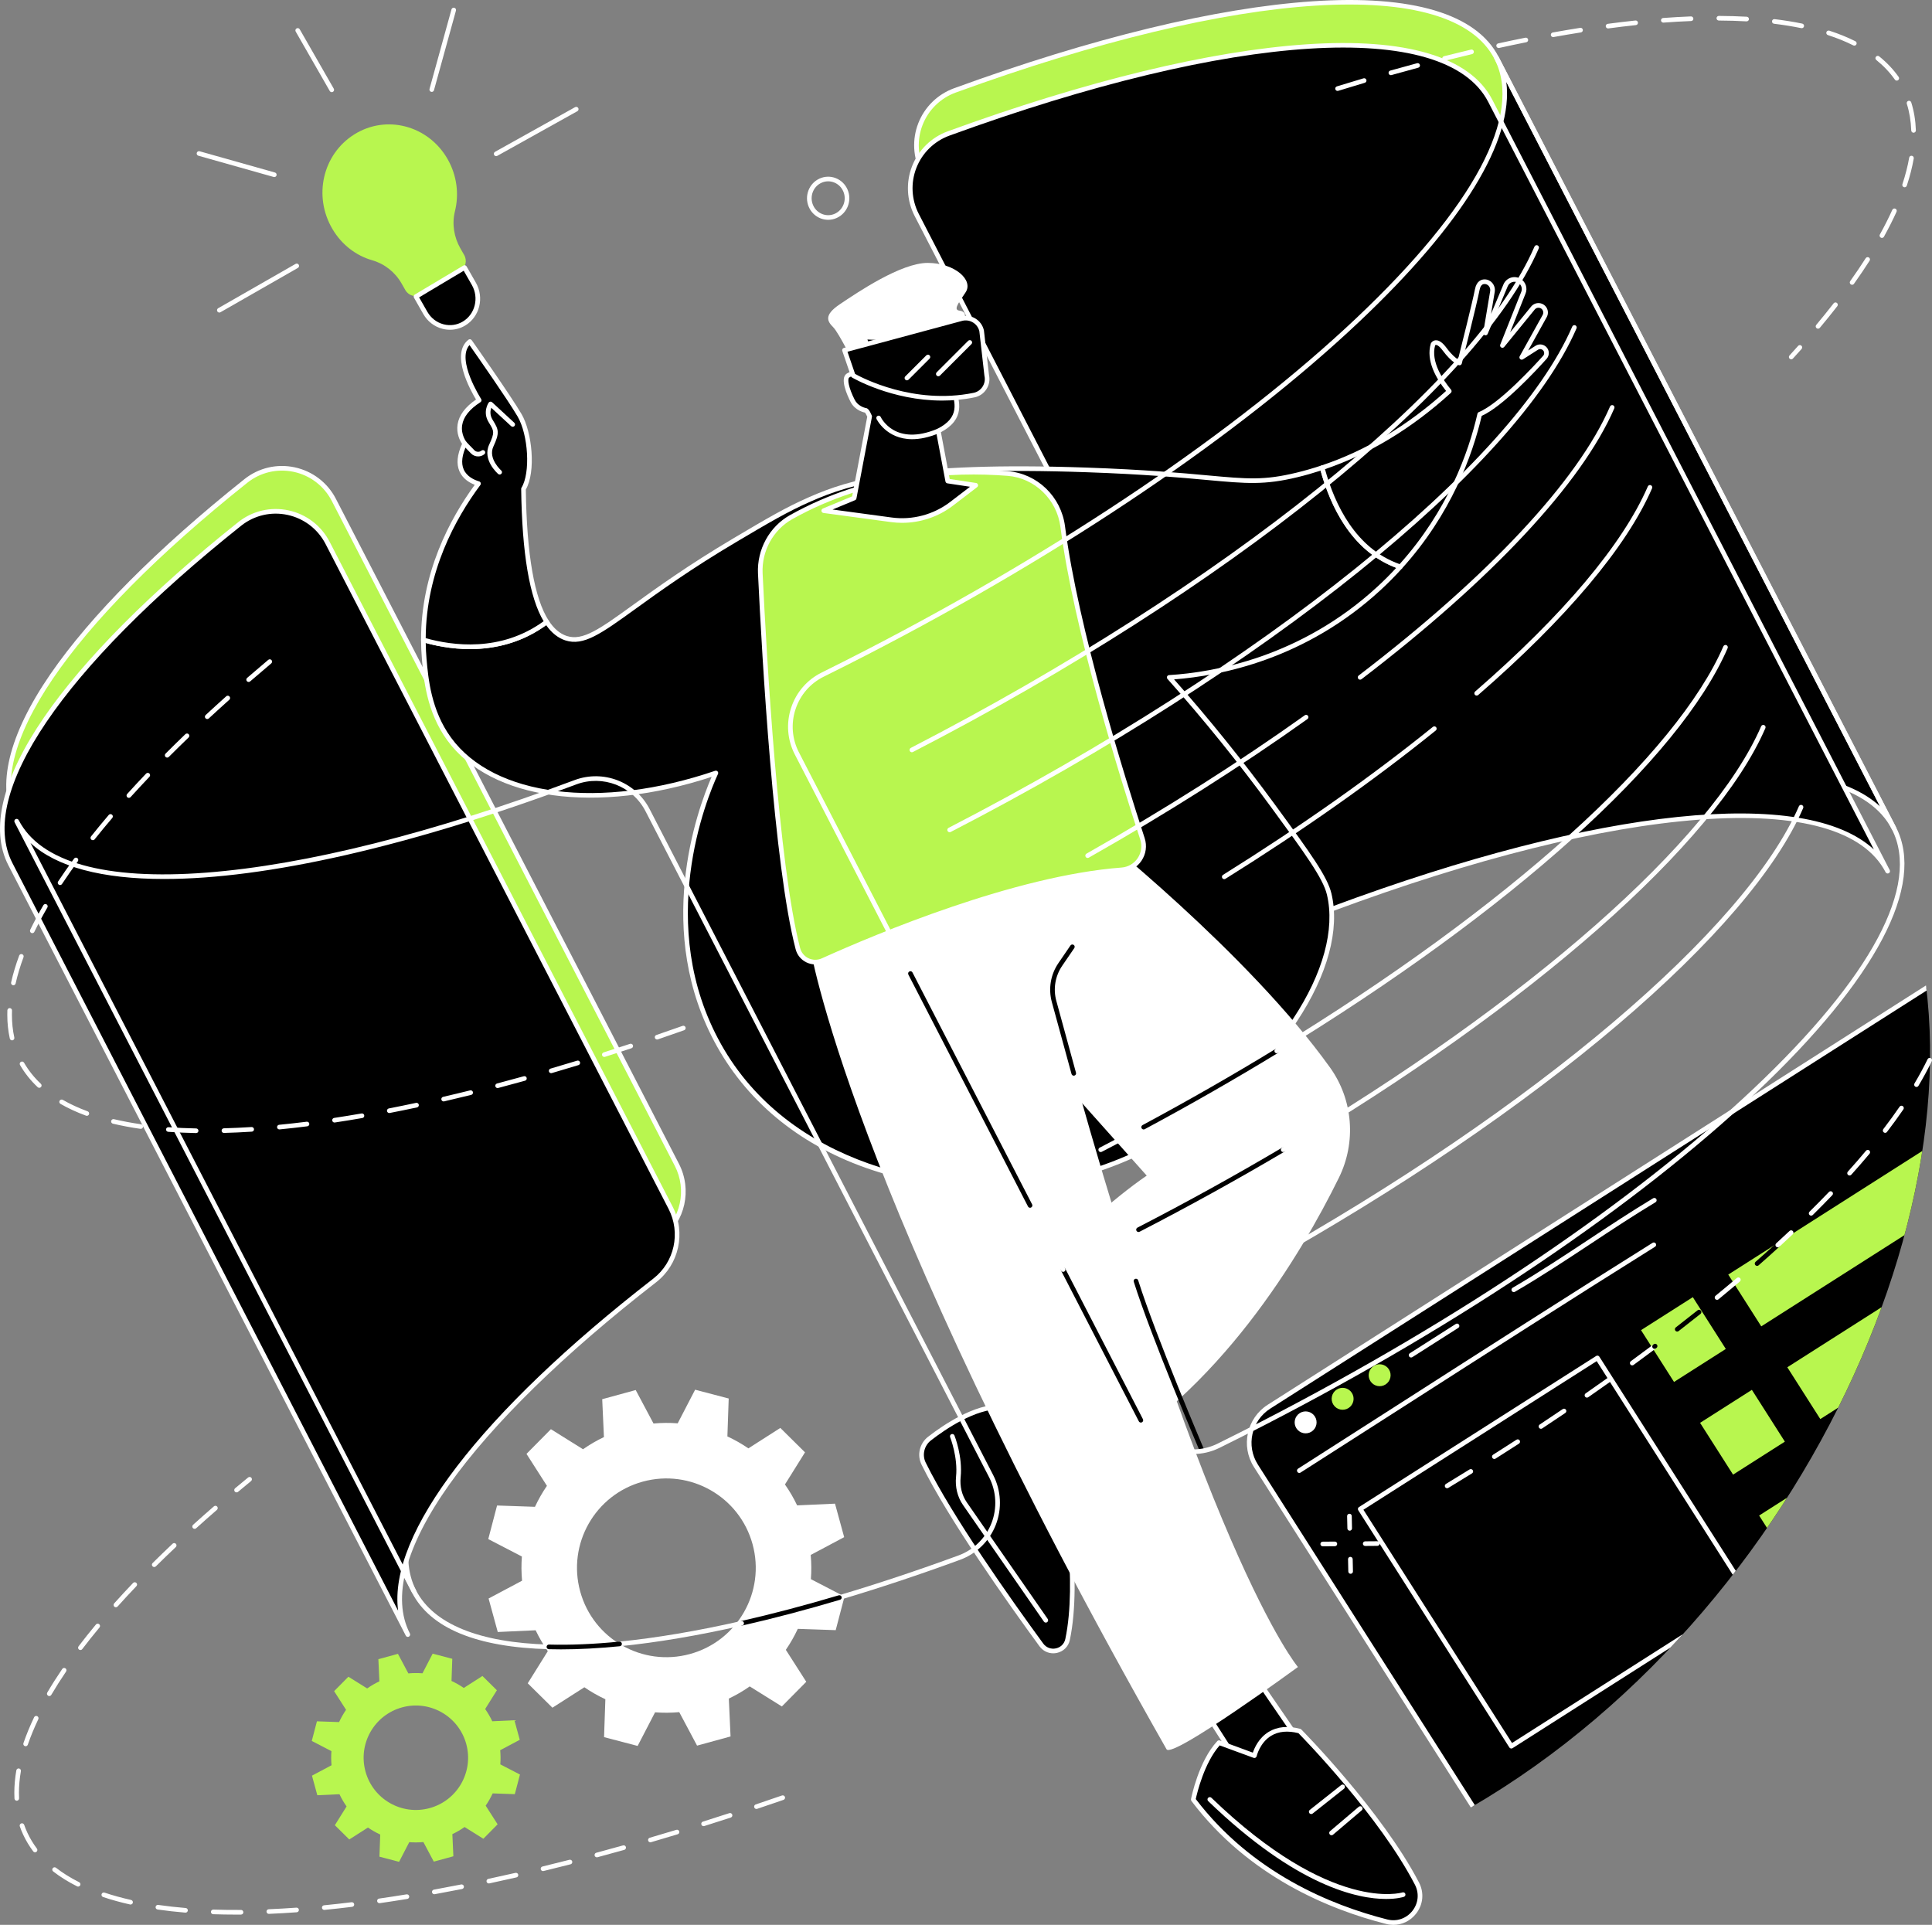 <?xml version="1.0" encoding="UTF-8" standalone="no"?>
<!-- Created with Inkscape (http://www.inkscape.org/) -->

<svg
   width="646.258mm"
   height="643.887mm"
   viewBox="0 0 646.258 643.887"
   version="1.1"
   id="svg1"
   xml:space="preserve"
   inkscape:version="1.3.2 (091e20e, 2023-11-25, custom)"
   sodipodi:docname="drawing-2.svg"
   xmlns:inkscape="http://www.inkscape.org/namespaces/inkscape"
   xmlns:sodipodi="http://sodipodi.sourceforge.net/DTD/sodipodi-0.dtd"
   xmlns="http://www.w3.org/2000/svg"
   xmlns:svg="http://www.w3.org/2000/svg"><rect x="0" y="0" width="646.258" height="643.887" fill="#808080" stroke="none"/><sodipodi:namedview
     id="namedview1"
     pagecolor="#505050"
     bordercolor="#ffffff"
     borderopacity="1"
     inkscape:showpageshadow="0"
     inkscape:pageopacity="0"
     inkscape:pagecheckerboard="1"
     inkscape:deskcolor="#d1d1d1"
     inkscape:document-units="mm"
     inkscape:zoom="0.25795559"
     inkscape:cx="-2198.0528"
     inkscape:cy="1444.047"
     inkscape:window-width="1920"
     inkscape:window-height="991"
     inkscape:window-x="-9"
     inkscape:window-y="-9"
     inkscape:window-maximized="1"
     inkscape:current-layer="layer1" /><defs
     id="defs1"><clipPath
       clipPathUnits="userSpaceOnUse"
       id="clipPath1"><g
         id="g2"><path
           d="m -400.136,580.598 c -136.028,79.026 -301.943,21.29 -392.75,-69.48 -118.971,-118.925 -128.813,-314.339 -44.801,-430.184 34.931,-48.168 107.862,-114.9 185.727,-105.904 65.994,7.624 74.799,62.491 184.679,148.459 124.591,97.472 178.435,77.918 207.511,139.414 43.328,91.641 -22.317,249.111 -140.367,317.694 z"
           id="path1"
           style="stroke-width:0.035" /></g></clipPath><clipPath
       clipPathUnits="userSpaceOnUse"
       id="clipPath2"><g
         id="g3"><path
           d="m -400.136,580.598 c -136.028,79.026 -301.943,21.29 -392.75,-69.48 -118.971,-118.925 -128.813,-314.339 -44.801,-430.184 34.931,-48.168 107.862,-114.9 185.727,-105.904 65.994,7.624 74.799,62.491 184.679,148.459 124.591,97.472 178.435,77.918 207.511,139.414 43.328,91.641 -22.317,249.111 -140.367,317.694 z"
           id="path2"
           style="stroke-width:0.035" /></g></clipPath><clipPath
       clipPathUnits="userSpaceOnUse"
       id="clipPath3"><g
         id="g4"><path
           d="m -400.136,580.598 c -136.028,79.026 -301.943,21.29 -392.75,-69.48 -118.971,-118.925 -128.813,-314.339 -44.801,-430.184 34.931,-48.168 107.862,-114.9 185.727,-105.904 65.994,7.624 74.799,62.491 184.679,148.459 124.591,97.472 178.435,77.918 207.511,139.414 43.328,91.641 -22.317,249.111 -140.367,317.694 z"
           id="path3"
           style="stroke-width:0.035" /></g></clipPath><clipPath
       clipPathUnits="userSpaceOnUse"
       id="clipPath4"><g
         id="g5"><path
           d="m -400.136,580.598 c -136.028,79.026 -301.943,21.29 -392.75,-69.48 -118.971,-118.925 -128.813,-314.339 -44.801,-430.184 34.931,-48.168 107.862,-114.9 185.727,-105.904 65.994,7.624 74.799,62.491 184.679,148.459 124.591,97.472 178.435,77.918 207.511,139.414 43.328,91.641 -22.317,249.111 -140.367,317.694 z"
           id="path4"
           style="stroke-width:0.035" /></g></clipPath><clipPath
       clipPathUnits="userSpaceOnUse"
       id="clipPath5"><g
         id="g6"><path
           d="m -400.136,580.598 c -136.028,79.026 -301.943,21.29 -392.75,-69.48 -118.971,-118.925 -128.813,-314.339 -44.801,-430.184 34.931,-48.168 107.862,-114.9 185.727,-105.904 65.994,7.624 74.799,62.491 184.679,148.459 124.591,97.472 178.435,77.918 207.511,139.414 43.328,91.641 -22.317,249.111 -140.367,317.694 z"
           id="path5"
           style="stroke-width:0.035" /></g></clipPath><clipPath
       clipPathUnits="userSpaceOnUse"
       id="clipPath6"><g
         id="g7"><path
           d="m -400.136,580.598 c -136.028,79.026 -301.943,21.29 -392.75,-69.48 -118.971,-118.925 -128.813,-314.339 -44.801,-430.184 34.931,-48.168 107.862,-114.9 185.727,-105.904 65.994,7.624 74.799,62.491 184.679,148.459 124.591,97.472 178.435,77.918 207.511,139.414 43.328,91.641 -22.317,249.111 -140.367,317.694 z"
           id="path6"
           style="stroke-width:0.035" /></g></clipPath><clipPath
       clipPathUnits="userSpaceOnUse"
       id="clipPath7"><g
         id="g8"><path
           d="m -400.136,580.598 c -136.028,79.026 -301.943,21.29 -392.75,-69.48 -118.971,-118.925 -128.813,-314.339 -44.801,-430.184 34.931,-48.168 107.862,-114.9 185.727,-105.904 65.994,7.624 74.799,62.491 184.679,148.459 124.591,97.472 178.435,77.918 207.511,139.414 43.328,91.641 -22.317,249.111 -140.367,317.694 z"
           id="path7"
           style="stroke-width:0.035" /></g></clipPath><clipPath
       clipPathUnits="userSpaceOnUse"
       id="clipPath8"><g
         id="g9"><path
           d="m -400.136,580.598 c -136.028,79.026 -301.943,21.29 -392.75,-69.48 -118.971,-118.925 -128.813,-314.339 -44.801,-430.184 34.931,-48.168 107.862,-114.9 185.727,-105.904 65.994,7.624 74.799,62.491 184.679,148.459 124.591,97.472 178.435,77.918 207.511,139.414 43.328,91.641 -22.317,249.111 -140.367,317.694 z"
           id="path8"
           style="stroke-width:0.035" /></g></clipPath><clipPath
       clipPathUnits="userSpaceOnUse"
       id="clipPath9"><g
         id="g10"><path
           d="m -400.136,580.598 c -136.028,79.026 -301.943,21.29 -392.75,-69.48 -118.971,-118.925 -128.813,-314.339 -44.801,-430.184 34.931,-48.168 107.862,-114.9 185.727,-105.904 65.994,7.624 74.799,62.491 184.679,148.459 124.591,97.472 178.435,77.918 207.511,139.414 43.328,91.641 -22.317,249.111 -140.367,317.694 z"
           id="path9"
           style="stroke-width:0.035" /></g></clipPath><clipPath
       clipPathUnits="userSpaceOnUse"
       id="clipPath10"><g
         id="g11"><path
           d="m -400.136,580.598 c -136.028,79.026 -301.943,21.29 -392.75,-69.48 -118.971,-118.925 -128.813,-314.339 -44.801,-430.184 34.931,-48.168 107.862,-114.9 185.727,-105.904 65.994,7.624 74.799,62.491 184.679,148.459 124.591,97.472 178.435,77.918 207.511,139.414 43.328,91.641 -22.317,249.111 -140.367,317.694 z"
           id="path10"
           style="stroke-width:0.035" /></g></clipPath><clipPath
       clipPathUnits="userSpaceOnUse"
       id="clipPath11"><g
         id="g12"><path
           d="m -400.136,580.598 c -136.028,79.026 -301.943,21.29 -392.75,-69.48 -118.971,-118.925 -128.813,-314.339 -44.801,-430.184 34.931,-48.168 107.862,-114.9 185.727,-105.904 65.994,7.624 74.799,62.491 184.679,148.459 124.591,97.472 178.435,77.918 207.511,139.414 43.328,91.641 -22.317,249.111 -140.367,317.694 z"
           id="path11"
           style="stroke-width:0.035" /></g></clipPath><clipPath
       clipPathUnits="userSpaceOnUse"
       id="clipPath12"><g
         id="g13"><path
           d="m -400.136,580.598 c -136.028,79.026 -301.943,21.29 -392.75,-69.48 -118.971,-118.925 -128.813,-314.339 -44.801,-430.184 34.931,-48.168 107.862,-114.9 185.727,-105.904 65.994,7.624 74.799,62.491 184.679,148.459 124.591,97.472 178.435,77.918 207.511,139.414 43.328,91.641 -22.317,249.111 -140.367,317.694 z"
           id="path13"
           style="stroke-width:0.035" /></g></clipPath><clipPath
       clipPathUnits="userSpaceOnUse"
       id="clipPath13"><g
         id="g14"><path
           d="m -400.136,580.598 c -136.028,79.026 -301.943,21.29 -392.75,-69.48 -118.971,-118.925 -128.813,-314.339 -44.801,-430.184 34.931,-48.168 107.862,-114.9 185.727,-105.904 65.994,7.624 74.799,62.491 184.679,148.459 124.591,97.472 178.435,77.918 207.511,139.414 43.328,91.641 -22.317,249.111 -140.367,317.694 z"
           id="path14"
           style="stroke-width:0.035" /></g></clipPath><clipPath
       clipPathUnits="userSpaceOnUse"
       id="clipPath14"><g
         id="g15"><path
           d="m -400.136,580.598 c -136.028,79.026 -301.943,21.29 -392.75,-69.48 -118.971,-118.925 -128.813,-314.339 -44.801,-430.184 34.931,-48.168 107.862,-114.9 185.727,-105.904 65.994,7.624 74.799,62.491 184.679,148.459 124.591,97.472 178.435,77.918 207.511,139.414 43.328,91.641 -22.317,249.111 -140.367,317.694 z"
           id="path15"
           style="stroke-width:0.035" /></g></clipPath><clipPath
       clipPathUnits="userSpaceOnUse"
       id="clipPath15"><g
         id="g16"><path
           d="m -400.136,580.598 c -136.028,79.026 -301.943,21.29 -392.75,-69.48 -118.971,-118.925 -128.813,-314.339 -44.801,-430.184 34.931,-48.168 107.862,-114.9 185.727,-105.904 65.994,7.624 74.799,62.491 184.679,148.459 124.591,97.472 178.435,77.918 207.511,139.414 43.328,91.641 -22.317,249.111 -140.367,317.694 z"
           id="path16"
           style="stroke-width:0.035" /></g></clipPath></defs><g
     inkscape:label="Layer 1"
     inkscape:groupmode="layer"
     id="layer1"
     transform="translate(891.978,24.095)"><path
       d="m -239.291,301.082 -228.212,145.376 c -6.664,4.247 -8.625,13.092 -4.381,19.759 l 74.32,116.664 c 4.247,6.668 13.092,8.629 19.759,4.381 l 138.515,-88.237 V 301.082"
       style="fill:#000000;fill-opacity:1;fill-rule:nonzero;stroke:none;stroke-width:0.035;stroke-opacity:1"
       id="path22"
       clip-path="url(#clipPath15)" /><path
       d="m -240.067,302.496 -227.02,144.614 c -6.294,4.011 -8.153,12.397 -4.142,18.69 l 74.32,116.664 c 4.008,6.297 12.39,8.153 18.687,4.145 L -240.067,498.598 Z m -145.404,287.778 c -4.988,0 -9.874,-2.466 -12.746,-6.978 l -74.32,-116.664 c -4.466,-7.017 -2.395,-16.358 4.618,-20.828 L -239.707,300.429 c 0.24,-0.152 0.54,-0.162 0.79,-0.025 0.247,0.134 0.402,0.395 0.402,0.677 v 197.944 c 0,0.265 -0.138,0.512 -0.36,0.653 l -138.515,88.237 c -2.505,1.598 -5.309,2.36 -8.082,2.36"
       style="fill:#ffffff;fill-opacity:1;fill-rule:nonzero;stroke:none;stroke-width:0.035;stroke-opacity:1"
       id="path24"
       clip-path="url(#clipPath14)" /><path
       d="m -457.36,468.616 c -0.254,0 -0.504,-0.127 -0.653,-0.356 -0.229,-0.36 -0.127,-0.84 0.236,-1.072 11.515,-7.348 23.047,-14.736 34.586,-22.133 27.488,-17.614 55.908,-35.828 84.007,-53.411 0.363,-0.229 0.84,-0.12 1.069,0.243 0.226,0.363 0.116,0.84 -0.247,1.069 -28.092,17.579 -56.508,35.789 -83.993,53.404 -11.543,7.398 -23.072,14.785 -34.59,22.137 -0.131,0.081 -0.275,0.12 -0.416,0.12"
       style="fill:#ffffff;fill-opacity:1;fill-rule:nonzero;stroke:none;stroke-width:0.035;stroke-opacity:1"
       id="path26"
       clip-path="url(#clipPath13)" /><path
       d="m -452.15,449.732 c 1.09,1.707 0.586,3.976 -1.122,5.066 -1.711,1.087 -3.976,0.586 -5.066,-1.125 -1.09,-1.707 -0.586,-3.976 1.122,-5.066 1.711,-1.09 3.979,-0.586 5.066,1.125"
       style="fill:#ffffff;fill-opacity:1;fill-rule:nonzero;stroke:none;stroke-width:0.035;stroke-opacity:1"
       id="path28"
       clip-path="url(#clipPath12)" /><path
       d="m -439.771,441.844 c 1.09,1.711 0.586,3.979 -1.122,5.066 -1.711,1.09 -3.979,0.586 -5.066,-1.122 -1.09,-1.711 -0.586,-3.979 1.122,-5.066 1.711,-1.09 3.979,-0.586 5.066,1.122"
       style="fill:#b8f64f;fill-opacity:1;fill-rule:nonzero;stroke:none;stroke-width:0.035;stroke-opacity:1"
       id="path30"
       clip-path="url(#clipPath11)" /><path
       d="m -427.392,433.959 c 1.09,1.707 0.586,3.976 -1.122,5.066 -1.711,1.09 -3.979,0.586 -5.066,-1.122 -1.09,-1.711 -0.586,-3.979 1.122,-5.069 1.711,-1.087 3.979,-0.586 5.066,1.125"
       style="fill:#b8f64f;fill-opacity:1;fill-rule:nonzero;stroke:none;stroke-width:0.035;stroke-opacity:1"
       id="path32"
       clip-path="url(#clipPath10)" /><path
       d="m -385.612,408.118 c -0.265,0 -0.526,-0.138 -0.67,-0.385 -0.215,-0.37 -0.088,-0.843 0.282,-1.058 8.83,-5.14 17.293,-10.739 25.478,-16.15 6.978,-4.611 14.192,-9.384 21.523,-13.79 0.363,-0.222 0.84,-0.102 1.062,0.265 0.219,0.367 0.102,0.843 -0.265,1.062 -7.303,4.392 -14.503,9.151 -21.467,13.758 -8.202,5.422 -16.683,11.031 -25.552,16.196 -0.123,0.071 -0.258,0.102 -0.392,0.102"
       style="fill:#ffffff;fill-opacity:1;fill-rule:nonzero;stroke:none;stroke-width:0.035;stroke-opacity:1"
       id="path34"
       clip-path="url(#clipPath9)" /><path
       d="m -419.962,430.001 c -0.258,0 -0.508,-0.123 -0.656,-0.356 -0.229,-0.363 -0.123,-0.84 0.24,-1.072 l 15.371,-9.79 c 0.356,-0.229 0.836,-0.123 1.069,0.236 0.229,0.363 0.123,0.84 -0.24,1.072 l -15.367,9.79 c -0.131,0.081 -0.275,0.12 -0.416,0.12"
       style="fill:#ffffff;fill-opacity:1;fill-rule:nonzero;stroke:none;stroke-width:0.035;stroke-opacity:1"
       id="path36"
       clip-path="url(#clipPath8)" /><path
       d="m -435.915,480.924 49.71,78.034 78.031,-49.71 -49.706,-78.034 z m 49.474,79.876 c -0.056,0 -0.113,-0.004 -0.169,-0.018 -0.201,-0.042 -0.374,-0.166 -0.487,-0.339 l -50.539,-79.34 c -0.229,-0.36 -0.123,-0.84 0.236,-1.069 l 79.34,-50.542 c 0.173,-0.109 0.381,-0.148 0.586,-0.102 0.198,0.042 0.374,0.166 0.483,0.339 l 50.542,79.34 c 0.229,0.36 0.123,0.84 -0.236,1.069 l -79.34,50.542 c -0.127,0.081 -0.272,0.12 -0.416,0.12"
       style="fill:#ffffff;fill-opacity:1;fill-rule:nonzero;stroke:none;stroke-width:0.035;stroke-opacity:1"
       id="path38"
       clip-path="url(#clipPath7)" /><path
       d="m -314.69,427.14 -17.325,11.038 -11.038,-17.328 17.328,-11.035 11.035,17.325"
       style="fill:#b8f64f;fill-opacity:1;fill-rule:nonzero;stroke:none;stroke-width:0.035;stroke-opacity:1"
       id="path40"
       clip-path="url(#clipPath6)" /><path
       d="m -239.291,354.753 -74.581,47.509 11.038,17.325 63.542,-40.478 v -24.356"
       style="fill:#b8f64f;fill-opacity:1;fill-rule:nonzero;stroke:none;stroke-width:0.035;stroke-opacity:1"
       id="path42"
       clip-path="url(#clipPath5)" /><path
       d="m -294.938,458.145 -17.325,11.038 -11.038,-17.325 17.328,-11.038 11.035,17.325"
       style="fill:#b8f64f;fill-opacity:1;fill-rule:nonzero;stroke:none;stroke-width:0.035;stroke-opacity:1"
       id="path44"
       clip-path="url(#clipPath4)" /><path
       d="m -239.291,398.339 -54.829,34.929 11.038,17.328 43.79,-27.898 v -24.359"
       style="fill:#b8f64f;fill-opacity:1;fill-rule:nonzero;stroke:none;stroke-width:0.035;stroke-opacity:1"
       id="path46"
       clip-path="url(#clipPath3)" /><path
       d="m -275.186,489.155 -17.325,11.035 -11.038,-17.325 17.325,-11.038 11.038,17.328"
       style="fill:#b8f64f;fill-opacity:1;fill-rule:nonzero;stroke:none;stroke-width:0.035;stroke-opacity:1"
       id="path48"
       clip-path="url(#clipPath2)" /><path
       d="m -239.291,441.928 -35.077,22.345 11.038,17.328 24.038,-15.314 v -24.359"
       style="fill:#000000;fill-opacity:1;fill-rule:nonzero;stroke:none;stroke-width:0.035;stroke-opacity:1"
       id="path50"
       clip-path="url(#clipPath1)" /><path
       d="m -748.257,580.736 c -9.306,2.547 -18.915,-2.932 -21.463,-12.234 -2.548,-9.306 2.93,-18.916 12.236,-21.463 9.305,-2.547 18.915,2.928 21.462,12.234 2.548,9.306 -2.93,18.916 -12.235,21.463 z m 30.141,-22.846 -1.792,-6.548 -7.404,0.339 c -0.686,-1.443 -1.481,-2.808 -2.379,-4.089 l 3.92,-6.279 -4.825,-4.77 -6.246,3.993 c -1.3,-0.893 -2.672,-1.676 -4.102,-2.339 l 0.256,-7.408 -6.564,-1.722 -3.406,6.572 c -1.558,-0.12 -3.138,-0.109 -4.728,0.035 l -3.482,-6.544 -6.545,1.792 0.336,7.405 c -1.441,0.684 -2.807,1.482 -4.086,2.378 l -6.28,-3.919 -4.772,4.826 3.994,6.244 c -0.892,1.302 -1.674,2.674 -2.339,4.103 l -7.409,-0.258 -1.72,6.565 6.572,3.408 c -0.122,1.556 -0.11,3.14 0.034,4.727 l -6.543,3.482 1.792,6.548 7.404,-0.339 c 0.687,1.443 1.481,2.808 2.379,4.085 l -3.92,6.279 4.825,4.773 6.246,-3.993 c 1.3,0.893 2.672,1.672 4.102,2.339 l -0.255,7.408 6.564,1.722 3.407,-6.572 c 1.558,0.12 3.138,0.109 4.728,-0.035 l 3.483,6.544 6.545,-1.792 -0.337,-7.405 c 1.441,-0.688 2.808,-1.482 4.086,-2.381 l 6.28,3.923 4.772,-4.826 -3.994,-6.244 c 0.891,-1.302 1.674,-2.674 2.339,-4.103 l 7.409,0.254 1.72,-6.562 -6.572,-3.408 c 0.122,-1.559 0.109,-3.14 -0.034,-4.727 l 6.543,-3.482"
       style="fill:#b8f64f;fill-opacity:1;fill-rule:nonzero;stroke:none;stroke-width:0.035;stroke-opacity:1"
       id="path52" /><path
       d="m -661.178,529.188 c -15.923,4.36 -32.366,-5.013 -36.727,-20.937 -4.36,-15.924 5.014,-32.367 20.937,-36.728 15.923,-4.357 32.367,5.016 36.727,20.937 4.36,15.924 -5.013,32.367 -20.938,36.728 z m 51.576,-39.095 -3.066,-11.201 -12.668,0.575 c -1.175,-2.466 -2.536,-4.805 -4.075,-6.992 l 6.71,-10.746 -8.255,-8.167 -10.689,6.837 c -2.223,-1.528 -4.572,-2.865 -7.02,-4 l 0.437,-12.679 -11.231,-2.946 -5.829,11.247 c -2.665,-0.208 -5.37,-0.187 -8.09,0.06 l -5.959,-11.197 -11.2,3.066 0.575,12.672 c -2.466,1.171 -4.804,2.533 -6.991,4.071 l -10.746,-6.71 -8.166,8.259 6.835,10.686 c -1.526,2.226 -2.865,4.572 -4.002,7.02 l -12.678,-0.437 -2.944,11.232 11.246,5.828 c -0.209,2.667 -0.188,5.369 0.058,8.093 l -11.196,5.958 3.067,11.201 12.67,-0.579 c 1.174,2.469 2.534,4.805 4.071,6.992 l -6.708,10.746 8.256,8.167 10.687,-6.837 c 2.225,1.528 4.573,2.868 7.02,4.004 l -0.437,12.679 11.233,2.942 5.829,-11.247 c 2.665,0.212 5.37,0.191 8.09,-0.056 l 5.959,11.197 11.199,-3.069 -0.575,-12.668 c 2.466,-1.175 4.805,-2.533 6.992,-4.071 l 10.746,6.706 8.167,-8.255 -6.837,-10.686 c 1.528,-2.226 2.865,-4.576 4.004,-7.02 l 12.679,0.437 2.942,-11.236 -11.247,-5.828 c 0.208,-2.663 0.187,-5.369 -0.057,-8.089 l 11.194,-5.958"
       style="fill:#ffffff;fill-opacity:1;fill-rule:nonzero;stroke:none;stroke-width:0.035;stroke-opacity:1"
       id="path54" /><path
       d="m -886.409,250.599 132.935,257.694 c -12.966,-25.132 20.841,-70.545 82.576,-118.452 7.402,-5.747 9.623,-15.974 5.327,-24.299 L -780.305,143.125 c -5.624,-10.901 -19.824,-13.991 -29.419,-6.346 -57.977,46.186 -89.231,89.5 -76.684,113.82"
       style="fill:#000000;fill-opacity:1;fill-rule:nonzero;stroke:none;stroke-width:0.035;stroke-opacity:1"
       id="path56" /><path
       style="fill:#b8f64f;fill-opacity:1;stroke:none;stroke-width:0.265px;stroke-linecap:butt;stroke-linejoin:miter;stroke-opacity:1"
       d="m -888.665,237.822 4.193,-8.057 4.862,-8.749 5.7,-8.703 6.369,-7.921 10.596,-12.874 13.384,-12.908 16.489,-14.857 18.37,-14.868 8.273,-2.13 10.267,2.425 7.162,6.618 22.778,44.831 15.933,30.756 76.692,148.634 1.539,3.59 1.011,-1.293 1.866,-6.608 -1.234,-6.964 -2.877,-6.242 -9.637,-18.45 -58.94,-114.746 -4.808,-4.808 -4.423,-7.244 -5,-16.187 -4.872,-9.135 -26.155,-49.938 -4.68,-5.705 -3.55,-1.739 -8.953,-2.221 -9.179,2.72 -35.006,30.133 -12.919,13.372 -18.993,23.073 -9.61,16.558 -5,15.417 z"
       id="path18" /><path
       d="m -885.72,250.246 128.99,250.042 c -3.332,-25.689 27.53,-66.185 85.358,-111.062 7.097,-5.507 9.248,-15.318 5.114,-23.333 l -114.736,-222.412 c -2.583,-5.006 -7.225,-8.555 -12.735,-9.737 -5.482,-1.171 -11.136,0.155 -15.512,3.641 -59.778,47.621 -88.368,89.81 -76.478,112.861 z m 132.248,258.822 c -0.28,0 -0.551,-0.155 -0.689,-0.42 l -132.935,-257.694 c -6.19,-11.998 -2.059,-29.118 11.945,-49.505 13.439,-19.565 35.896,-42.136 64.945,-65.278 4.74,-3.775 10.863,-5.214 16.802,-3.941 5.966,1.277 10.992,5.119 13.788,10.541 l 114.736,222.412 c 4.476,8.675 2.145,19.3 -5.541,25.266 -30.798,23.901 -54.707,47.276 -69.144,67.603 -14.75,20.768 -19.326,38.008 -13.233,49.858 l 0.013,0.028 c 0.196,0.377 0.047,0.847 -0.333,1.041 -0.114,0.06 -0.235,0.088 -0.355,0.088"
       style="fill:#ffffff;fill-opacity:1;fill-rule:nonzero;stroke:none;stroke-width:0.035;stroke-opacity:1"
       id="path58" /><path
       d="m -888.493,264.992 132.935,257.694 c -12.966,-25.132 20.841,-70.545 82.576,-118.452 7.402,-5.747 9.623,-15.974 5.328,-24.299 L -782.39,157.519 c -5.624,-10.901 -19.824,-13.991 -29.419,-6.346 -57.977,46.186 -89.231,89.5 -76.684,113.82"
       style="fill:#000000;fill-opacity:1;fill-rule:nonzero;stroke:none;stroke-width:0.035;stroke-opacity:1"
       id="path60" /><path
       d="m -887.804,264.64 128.99,250.042 c -3.332,-25.689 27.53,-66.185 85.358,-111.062 7.097,-5.507 9.248,-15.318 5.114,-23.333 L -783.078,157.875 c -2.583,-5.006 -7.225,-8.555 -12.735,-9.733 -5.483,-1.175 -11.136,0.148 -15.513,3.637 -59.778,47.621 -88.368,89.81 -76.478,112.861 z m 132.248,258.822 c -0.281,0 -0.551,-0.155 -0.689,-0.42 l -132.935,-257.694 c -6.19,-11.998 -2.059,-29.118 11.946,-49.505 13.438,-19.565 35.896,-42.136 64.944,-65.278 4.74,-3.775 10.864,-5.211 16.802,-3.941 5.966,1.277 10.991,5.119 13.788,10.541 l 114.736,222.412 c 4.476,8.675 2.146,19.3 -5.541,25.266 -30.797,23.901 -54.706,47.276 -69.144,67.603 -14.761,20.786 -19.332,38.033 -13.218,49.886 0.196,0.377 0.047,0.847 -0.333,1.041 -0.114,0.06 -0.235,0.088 -0.355,0.088"
       style="fill:#ffffff;fill-opacity:1;fill-rule:nonzero;stroke:none;stroke-width:0.035;stroke-opacity:1"
       id="path62" /><path
       d="m -583.253,33.415 114.928,222.783 c 4.519,8.759 14.87,12.767 24.109,9.331 94.749,-35.239 170.487,-42.182 185.752,-12.594 L -391.398,-4.759 C -406.419,-33.87 -479.98,-27.619 -572.588,6.156 -583.627,10.181 -588.639,22.976 -583.253,33.415"
       style="fill:#000000;fill-opacity:1;fill-rule:nonzero;stroke:none;stroke-width:0.035;stroke-opacity:1"
       id="path64" /><path
       style="fill:#b8f64f;fill-opacity:1;stroke:none;stroke-width:0.265px;stroke-linecap:butt;stroke-linejoin:miter;stroke-opacity:1"
       d="m -584.998,28.555 -0.43,-6.978 4.02,-8.948 6.518,-5.465 17.687,-6.427 37.362,-11.662 36.128,-8.431 25.113,-3.128 16.817,-0.997 17.905,1.088 11.74,2.448 11.151,4.986 4.125,3.173 4.76,5.349 3.445,7.751 0.091,6.029 -1.269,9.111 -3.581,-6.709 -3.354,-5.44 -5.984,-4.533 -8.205,-4.17 -22.891,-4.805 -19.673,0.544 -32.093,3.853 -36.944,8.522 -34.995,11.015 -19.605,7.094 -5.462,4.125 z"
       id="path17" /><path
       d="M -582.565,33.059 -467.637,255.845 c 4.336,8.403 14.291,12.255 23.149,8.961 89.701,-33.366 158.545,-40.294 181.395,-19.149 L -392.089,-4.403 c -14.358,-27.838 -85.108,-23.407 -180.234,11.285 -5.055,1.845 -9.081,5.779 -11.038,10.791 -1.954,5.002 -1.665,10.612 0.797,15.385 z m 131.572,234.47 c -7.394,0 -14.457,-4.068 -18.02,-10.975 L -583.94,33.771 c -2.667,-5.168 -2.981,-11.243 -0.864,-16.662 2.12,-5.426 6.477,-9.684 11.949,-11.68 46.221,-16.856 87.683,-26.913 119.906,-29.087 33.295,-2.244 54.825,4.17 62.241,18.542 L -257.776,252.578 c 0.198,0.381 0.046,0.85 -0.332,1.044 -0.381,0.198 -0.85,0.046 -1.044,-0.332 -7.232,-14.019 -28.79,-20.101 -62.325,-17.597 -32.992,2.466 -75.343,13.032 -122.47,30.561 -2.311,0.861 -4.695,1.274 -7.045,1.274"
       style="fill:#ffffff;fill-opacity:1;fill-rule:nonzero;stroke:none;stroke-width:0.035;stroke-opacity:1"
       id="path66" /><path
       d="m -585.337,47.808 114.928,222.783 c 4.519,8.759 14.87,12.767 24.109,9.331 94.749,-35.239 170.487,-42.182 185.752,-12.594 L -393.483,9.634 c -15.018,-29.111 -88.579,-22.86 -181.19,10.915 -11.038,4.025 -16.048,16.82 -10.664,27.259"
       style="fill:#000000;fill-opacity:1;fill-rule:nonzero;stroke:none;stroke-width:0.035;stroke-opacity:1"
       id="path68" /><path
       d="m -584.646,47.452 114.924,222.786 c 4.336,8.403 14.287,12.255 23.149,8.961 89.701,-33.366 158.549,-40.294 181.398,-19.149 L -394.171,9.991 c -14.362,-27.838 -85.108,-23.407 -180.238,11.285 -5.055,1.845 -9.081,5.779 -11.038,10.791 -1.954,5.006 -1.662,10.612 0.801,15.385 z m 131.572,234.47 c -7.394,0 -14.46,-4.068 -18.023,-10.975 L -586.025,48.165 c -2.667,-5.172 -2.981,-11.243 -0.864,-16.662 2.12,-5.426 6.477,-9.684 11.952,-11.68 46.217,-16.856 87.679,-26.913 119.906,-29.087 33.306,-2.244 54.822,4.17 62.237,18.542 L -259.861,266.972 c 0.198,0.381 0.049,0.85 -0.332,1.044 -0.381,0.198 -0.847,0.046 -1.044,-0.332 -7.232,-14.019 -28.783,-20.105 -62.322,-17.597 -32.995,2.466 -75.343,13.032 -122.474,30.561 -2.311,0.861 -4.695,1.274 -7.041,1.274"
       style="fill:#ffffff;fill-opacity:1;fill-rule:nonzero;stroke:none;stroke-width:0.035;stroke-opacity:1"
       id="path70" /><path
       d="m -449.709,132.348 c -2.706,0.903 -5.496,1.714 -8.382,2.417 -18.404,4.459 -22.154,0.011 -70.284,-1.669 -58.794,-2.05 -78.684,3.701 -92.537,9.765 -7.902,3.461 -14.161,7.165 -25.128,13.656 -37.32,22.091 -46.873,36.012 -56.586,32.868 -2.227,-0.723 -4.458,-2.346 -6.473,-5.465 -14.934,11.254 -31.946,8.763 -41.258,6.036 0.005,2.106 0.093,4.251 0.285,6.435 0.556,6.315 1.53,17.371 8.324,26.691 14.627,20.066 50.705,24.522 89.234,11.395 -2.441,5.285 -22.099,49.756 1.072,91.123 23.936,42.736 76.306,51.315 110.726,45.448 56.138,-9.567 101.018,-63.789 93.349,-96.061 -1.319,-5.553 -7.133,-13.575 -18.704,-29.397 -13.684,-18.708 -26.063,-33.285 -34.805,-43.088 9.402,-0.575 41.875,-3.711 70.164,-29.774 2.568,-2.364 4.942,-4.78 7.147,-7.214 -16.104,-5.39 -23.16,-21.996 -26.144,-33.165"
       style="fill:#000000;fill-opacity:1;fill-rule:nonzero;stroke:none;stroke-width:0.035;stroke-opacity:1"
       id="path72" /><path
       d="m -652.513,233.701 c 0.215,0 0.423,0.092 0.575,0.258 0.208,0.229 0.258,0.561 0.127,0.843 -3.743,8.107 -21.275,50.574 1.044,90.42 22.416,40.012 72.693,51.407 109.922,45.064 31.475,-5.366 63.412,-26.374 81.368,-53.52 10.079,-15.236 14.111,-30.011 11.356,-41.6 -1.309,-5.514 -7.44,-13.896 -18.574,-29.118 -10.922,-14.933 -22.617,-29.411 -34.756,-43.032 -0.198,-0.222 -0.254,-0.536 -0.141,-0.811 0.116,-0.275 0.374,-0.459 0.67,-0.476 15.032,-0.917 44.076,-5.98 69.684,-29.57 2.155,-1.986 4.276,-4.103 6.311,-6.308 -14.908,-5.588 -21.982,-20.518 -25.315,-32.512 -2.565,0.833 -5.14,1.566 -7.666,2.177 -11.162,2.706 -17.152,2.155 -30.29,0.949 -8.844,-0.811 -20.962,-1.923 -40.206,-2.593 -59.863,-2.088 -78.98,3.912 -92.198,9.698 -7.86,3.443 -13.963,7.056 -25.047,13.614 -15.225,9.013 -25.901,16.722 -33.696,22.352 -11.588,8.364 -17.405,12.566 -23.52,10.587 -2.435,-0.79 -4.593,-2.505 -6.424,-5.101 -14.625,10.597 -31.095,8.477 -40.284,5.965 0.028,1.81 0.12,3.602 0.272,5.338 0.565,6.417 1.511,17.156 8.179,26.303 14.398,19.752 49.907,24.218 88.357,11.116 0.081,-0.028 0.166,-0.042 0.25,-0.042 z m 91.74,139.771 c -13.455,0 -27.153,-2.103 -39.479,-6.188 -23.075,-7.645 -41.01,-21.925 -51.865,-41.303 -21.47,-38.333 -6.689,-78.987 -1.824,-90.209 -38.454,12.626 -73.843,7.779 -88.431,-12.231 -6.922,-9.497 -7.891,-20.503 -8.47,-27.083 -0.185,-2.106 -0.282,-4.293 -0.288,-6.498 -7.1e-4,-0.243 0.114,-0.476 0.309,-0.621 0.196,-0.148 0.449,-0.194 0.683,-0.123 8.805,2.575 25.783,5.232 40.574,-5.916 0.171,-0.131 0.39,-0.18 0.602,-0.145 0.212,0.039 0.398,0.162 0.515,0.342 1.727,2.674 3.766,4.406 6.061,5.151 5.369,1.736 10.972,-2.311 22.136,-10.372 7.82,-5.644 18.528,-13.377 33.816,-22.426 11.134,-6.59 17.265,-10.22 25.213,-13.698 13.374,-5.856 32.681,-11.927 92.872,-9.828 19.29,0.67 31.429,1.785 40.294,2.6 13.346,1.224 18.87,1.732 29.785,-0.914 2.738,-0.663 5.535,-1.471 8.319,-2.395 0.201,-0.067 0.423,-0.049 0.614,0.053 0.187,0.099 0.325,0.275 0.377,0.483 3.221,12.044 10.28,27.485 25.64,32.625 0.25,0.085 0.437,0.286 0.504,0.54 0.067,0.254 0,0.522 -0.173,0.716 -2.307,2.547 -4.727,4.995 -7.197,7.267 -25.09,23.114 -53.432,28.681 -69.06,29.866 11.797,13.314 23.163,27.428 33.8,41.97 12.1,16.542 17.508,24.091 18.835,29.672 2.854,12.012 -1.256,27.217 -11.575,42.813 -18.179,27.488 -50.521,48.757 -82.402,54.194 -6.519,1.111 -13.321,1.658 -20.186,1.658"
       style="fill:#ffffff;fill-opacity:1;fill-rule:nonzero;stroke:none;stroke-width:0.035;stroke-opacity:1"
       id="path74" /><path
       d="m -377.929,92.237 -5.031,3.21 7.691,-13.832 c 0.374,-0.674 0.399,-1.489 0.067,-2.184 -0.751,-1.584 -2.896,-1.845 -4.004,-0.487 l -10.216,12.527 7.034,-17.678 c 0.579,-1.453 0.028,-3.115 -1.305,-3.937 -1.683,-1.034 -3.891,-0.328 -4.66,1.492 l -6.72,15.953 2.325,-13.907 c 0.275,-1.655 -0.956,-3.274 -2.635,-3.26 -1.044,0.011 -2.053,0.614 -2.448,2.66 -0.953,4.904 -5.927,24.529 -5.927,24.529 0,0 -2.163,-0.773 -4.949,-4.551 -2.787,-3.778 -3.926,-1.69 -3.926,-1.69 -1.704,5.761 2.427,12.054 5.44,15.677 -10.192,9.278 -24.324,19.526 -42.513,25.587 2.985,11.169 10.04,27.774 26.144,33.165 17.628,-19.48 24.119,-40.471 26.55,-51.04 7.105,-2.921 19.131,-16.058 21.802,-19.043 0.349,-0.388 0.536,-0.889 0.536,-1.411 0,-1.669 -1.845,-2.681 -3.253,-1.782"
       style="fill:#000000;fill-opacity:1;fill-rule:nonzero;stroke:none;stroke-width:0.035;stroke-opacity:1"
       id="path76" /><path
       d="m -377.929,92.237 h 0.007 z m -70.841,40.612 c 3.27,11.811 10.238,26.568 24.973,31.764 16.058,-17.907 23.019,-37.222 26.028,-50.313 0.056,-0.247 0.229,-0.448 0.462,-0.543 6.996,-2.879 19.152,-16.203 21.519,-18.845 0.219,-0.243 0.339,-0.561 0.339,-0.893 0,-0.497 -0.261,-0.935 -0.699,-1.175 -0.437,-0.24 -0.945,-0.222 -1.365,0.046 l -5.027,3.21 c -0.3,0.191 -0.691,0.155 -0.949,-0.088 -0.258,-0.243 -0.318,-0.631 -0.148,-0.938 l 7.691,-13.836 c 0.25,-0.455 0.268,-1.005 0.046,-1.475 -0.243,-0.508 -0.702,-0.84 -1.263,-0.91 -0.564,-0.067 -1.087,0.145 -1.443,0.582 l -10.213,12.524 c -0.243,0.296 -0.667,0.374 -0.995,0.18 -0.332,-0.194 -0.469,-0.6 -0.328,-0.956 l 7.034,-17.674 c 0.441,-1.108 0.021,-2.367 -0.991,-2.992 -0.61,-0.374 -1.351,-0.462 -2.032,-0.247 -0.681,0.219 -1.231,0.723 -1.506,1.383 l -6.724,15.949 c -0.152,0.363 -0.547,0.554 -0.928,0.445 -0.377,-0.109 -0.614,-0.483 -0.55,-0.871 l 2.325,-13.907 c 0.102,-0.603 -0.074,-1.238 -0.473,-1.704 -0.363,-0.427 -0.889,-0.66 -1.39,-0.653 -0.356,0.004 -1.305,0.011 -1.697,2.028 -0.945,4.872 -5.733,23.774 -5.934,24.575 -0.056,0.212 -0.194,0.392 -0.388,0.494 -0.194,0.102 -0.42,0.12 -0.628,0.046 -0.095,-0.035 -2.413,-0.9 -5.309,-4.822 -1.376,-1.863 -2.134,-1.958 -2.318,-1.947 -0.138,0.007 -0.229,0.088 -0.275,0.134 -1.538,5.493 2.667,11.649 5.327,14.845 0.265,0.321 0.229,0.79 -0.074,1.069 -13.014,11.846 -27.171,20.426 -42.097,25.516 z m 25.206,33.436 c -0.085,0 -0.166,-0.014 -0.247,-0.039 -16.013,-5.362 -23.329,-21.283 -26.645,-33.697 -0.106,-0.395 0.116,-0.804 0.504,-0.935 14.764,-4.921 28.787,-13.307 41.691,-24.934 -3.369,-4.202 -6.784,-10.178 -5.115,-15.815 0.014,-0.053 0.035,-0.102 0.06,-0.152 0.049,-0.092 0.522,-0.903 1.559,-0.974 1.143,-0.081 2.335,0.766 3.672,2.575 1.616,2.187 3.002,3.313 3.817,3.852 1.012,-4.018 4.858,-19.315 5.673,-23.52 0.55,-2.84 2.244,-3.277 3.203,-3.284 0.011,0 0.021,0 0.028,0 0.974,0 1.905,0.434 2.554,1.192 0.702,0.822 1.002,1.905 0.826,2.967 l -1.235,7.38 4.152,-9.853 c 0.452,-1.076 1.351,-1.898 2.462,-2.254 1.115,-0.356 2.321,-0.208 3.316,0.402 1.658,1.023 2.339,3.076 1.619,4.882 l -5.172,13.003 7.031,-8.625 c 0.691,-0.847 1.753,-1.274 2.833,-1.143 1.083,0.134 2.007,0.801 2.477,1.785 0.434,0.921 0.402,2 -0.095,2.889 l -6.198,11.158 2.445,-1.563 c 0.903,-0.579 2.007,-0.614 2.946,-0.099 0.942,0.515 1.503,1.46 1.503,2.533 0,0.713 -0.261,1.397 -0.734,1.926 -3.32,3.708 -14.563,15.886 -21.713,19.085 -3.122,13.356 -10.276,32.914 -26.642,51.001 -0.152,0.166 -0.36,0.254 -0.575,0.254"
       style="fill:#ffffff;fill-opacity:1;fill-rule:nonzero;stroke:none;stroke-width:0.035;stroke-opacity:1"
       id="path78" /><path
       d="m -716.87,139.442 c 3.308,-5.397 2.359,-18.369 -1.338,-24.666 -3.741,-6.378 -16.601,-24.62 -16.601,-24.62 -6.361,4.971 3.118,19.632 3.118,19.632 -10.991,7.038 -4.83,14.506 -4.83,14.506 -4.434,9.222 1.216,12.365 4.598,13.391 -7.34,9.853 -18.492,28.515 -18.432,52.271 9.312,2.727 26.324,5.218 41.258,-6.036 -4.194,-6.495 -7.449,-19.498 -7.772,-44.478"
       style="fill:#000000;fill-opacity:1;fill-rule:nonzero;stroke:none;stroke-width:0.035;stroke-opacity:1"
       id="path80" /><path
       d="m -749.581,189.375 c 8.833,2.487 25.102,4.78 39.448,-5.655 -4.706,-7.846 -7.233,-22.729 -7.511,-44.267 -0.002,-0.145 0.038,-0.289 0.114,-0.413 3.022,-4.932 2.305,-17.649 -1.345,-23.872 -3.26,-5.556 -13.632,-20.384 -16.057,-23.841 -4.458,4.981 3.804,17.903 3.892,18.041 0.112,0.173 0.15,0.381 0.106,0.582 -0.044,0.205 -0.166,0.377 -0.339,0.49 -3.619,2.318 -5.674,4.897 -6.108,7.662 -0.513,3.267 1.438,5.676 1.458,5.701 0.192,0.233 0.231,0.554 0.101,0.829 -1.629,3.387 -1.979,6.184 -1.042,8.319 1.016,2.311 3.37,3.447 5.167,3.993 0.241,0.074 0.432,0.261 0.51,0.501 0.079,0.24 0.036,0.501 -0.115,0.702 -8.297,11.137 -18.163,29.034 -18.277,51.227 z m 14.796,3.655 c -6.278,0 -11.834,-1.171 -15.789,-2.328 -0.329,-0.095 -0.557,-0.399 -0.557,-0.741 -0.057,-22.331 9.585,-40.411 17.958,-51.887 -1.91,-0.744 -4.054,-2.092 -5.112,-4.498 -1.085,-2.473 -0.794,-5.563 0.867,-9.197 -0.63,-0.935 -1.988,-3.383 -1.495,-6.516 0.478,-3.048 2.552,-5.842 6.166,-8.308 -1.815,-2.999 -8.65,-15.236 -2.539,-20.01 0.167,-0.131 0.381,-0.187 0.59,-0.155 0.21,0.032 0.398,0.148 0.52,0.321 0.128,0.183 12.922,18.341 16.636,24.67 3.577,6.1 4.883,19.325 1.448,25.269 0.296,21.699 2.868,36.453 7.645,43.847 0.22,0.342 0.14,0.797 -0.184,1.041 -8.656,6.523 -18.012,8.491 -26.154,8.491"
       style="fill:#ffffff;fill-opacity:1;fill-rule:nonzero;stroke:none;stroke-width:0.035;stroke-opacity:1"
       id="path82" /><path
       d="m -724.835,134.641 c -0.18,0 -0.36,-0.064 -0.506,-0.191 -0.221,-0.191 -5.379,-4.738 -2.999,-9.839 1.899,-4.071 1.609,-4.544 0.003,-7.168 l -0.211,-0.349 c -2.055,-3.376 -0.065,-6.371 0.021,-6.495 0.127,-0.187 0.328,-0.31 0.553,-0.335 0.225,-0.025 0.448,0.049 0.613,0.201 l 7.417,6.858 c 0.314,0.289 0.334,0.78 0.043,1.094 -0.291,0.314 -0.781,0.335 -1.095,0.046 l -6.651,-6.152 c -0.315,0.889 -0.555,2.378 0.421,3.979 l 0.21,0.342 c 1.809,2.96 2.234,4.015 0.08,8.632 -1.883,4.039 2.565,7.976 2.61,8.015 0.322,0.282 0.357,0.769 0.076,1.094 -0.153,0.176 -0.369,0.268 -0.585,0.268"
       style="fill:#ffffff;fill-opacity:1;fill-rule:nonzero;stroke:none;stroke-width:0.035;stroke-opacity:1"
       id="path84" /><path
       d="m -732.043,128.584 c -0.87,0 -1.737,-0.339 -2.378,-1.002 l -2.659,-2.748 c -0.297,-0.307 -0.289,-0.797 0.018,-1.094 0.308,-0.3 0.797,-0.293 1.095,0.018 l 2.659,2.748 c 0.629,0.653 1.67,0.713 2.37,0.138 0.332,-0.272 0.819,-0.222 1.09,0.109 0.271,0.332 0.222,0.818 -0.109,1.09 -0.606,0.497 -1.348,0.741 -2.088,0.741"
       style="fill:#ffffff;fill-opacity:1;fill-rule:nonzero;stroke:none;stroke-width:0.035;stroke-opacity:1"
       id="path86" /><path
       d="m -477.687,528.175 c 0.159,0.893 27.453,40.305 27.453,40.305 l -22.027,5.757 -21.713,-33.944 16.288,-12.118"
       style="fill:#000000;fill-opacity:1;fill-rule:nonzero;stroke:none;stroke-width:0.035;stroke-opacity:1"
       id="path88" /><path
       d="m -492.931,540.484 21.018,32.865 20.412,-5.338 c -11,-15.886 -23.636,-34.248 -26.398,-38.71 z m 20.669,34.53 c -0.261,0 -0.508,-0.131 -0.653,-0.356 l -21.713,-33.948 c -0.219,-0.342 -0.134,-0.797 0.191,-1.037 l 16.288,-12.118 c 0.215,-0.159 0.501,-0.198 0.751,-0.099 0.212,0.085 0.374,0.258 0.448,0.473 0.741,1.52 16.736,24.776 27.351,40.111 0.145,0.208 0.18,0.473 0.092,0.709 -0.088,0.236 -0.286,0.416 -0.533,0.48 l -22.027,5.761 c -0.064,0.018 -0.131,0.025 -0.194,0.025"
       style="fill:#ffffff;fill-opacity:1;fill-rule:nonzero;stroke:none;stroke-width:0.035;stroke-opacity:1"
       id="path90" /><path
       d="m -472.382,563.196 c 0,0 2.561,-11.522 15.134,-8.223 0,0 26.808,27.019 39.261,51.05 3.521,6.795 -2.716,14.594 -10.135,12.714 -17.364,-4.403 -45.265,-15.159 -64.699,-40.841 0,0 2.402,-12.418 8.601,-19.05 l 11.839,4.35"
       style="fill:#000000;fill-opacity:1;fill-rule:nonzero;stroke:none;stroke-width:0.035;stroke-opacity:1"
       id="path92" /><path
       d="m -491.992,577.705 c 18.768,24.62 45.177,35.493 64.061,40.28 3.147,0.797 6.361,-0.3 8.389,-2.857 2.014,-2.54 2.346,-5.891 0.868,-8.749 -11.779,-22.733 -36.805,-48.5 -38.971,-50.712 -3.612,-0.907 -6.682,-0.614 -9.126,0.871 -3.796,2.307 -4.844,6.78 -4.854,6.826 -0.049,0.219 -0.191,0.402 -0.385,0.512 -0.198,0.106 -0.43,0.123 -0.639,0.046 l -11.349,-4.17 c -5.175,5.863 -7.567,15.991 -7.994,17.953 z m 66.107,42.086 c -0.804,0 -1.616,-0.099 -2.427,-0.307 -19.195,-4.861 -46.08,-15.946 -65.126,-41.123 -0.134,-0.176 -0.187,-0.399 -0.145,-0.614 0.102,-0.515 2.519,-12.711 8.795,-19.431 0.215,-0.229 0.543,-0.307 0.836,-0.198 l 11.06,4.064 c 0.519,-1.566 1.972,-4.928 5.302,-6.96 2.865,-1.746 6.41,-2.085 10.541,-1.002 0.134,0.035 0.258,0.106 0.353,0.205 0.268,0.272 27.033,27.379 39.398,51.241 1.764,3.404 1.369,7.401 -1.03,10.425 -1.891,2.385 -4.65,3.701 -7.556,3.701"
       style="fill:#ffffff;fill-opacity:1;fill-rule:nonzero;stroke:none;stroke-width:0.035;stroke-opacity:1"
       id="path94" /><path
       d="m -428.334,611.131 c -9.469,0 -29.909,-4.202 -59.503,-32.738 -0.307,-0.3 -0.318,-0.79 -0.021,-1.097 0.3,-0.307 0.79,-0.318 1.097,-0.018 40.263,38.827 63.662,31.739 63.892,31.662 0.406,-0.134 0.843,0.088 0.981,0.49 0.134,0.406 -0.085,0.843 -0.49,0.981 -0.272,0.092 -2.293,0.72 -5.955,0.72"
       style="fill:#ffffff;fill-opacity:1;fill-rule:nonzero;stroke:none;stroke-width:0.035;stroke-opacity:1"
       id="path96" /><path
       d="m -446.579,589.813 c -0.219,0 -0.437,-0.092 -0.589,-0.275 -0.279,-0.325 -0.24,-0.815 0.088,-1.09 l 9.613,-8.163 c 0.328,-0.275 0.815,-0.24 1.094,0.088 0.275,0.325 0.236,0.815 -0.092,1.094 l -9.613,8.163 c -0.145,0.123 -0.325,0.183 -0.501,0.183"
       style="fill:#ffffff;fill-opacity:1;fill-rule:nonzero;stroke:none;stroke-width:0.035;stroke-opacity:1"
       id="path98" /><path
       d="m -453.374,582.722 c -0.226,0 -0.455,-0.102 -0.607,-0.293 -0.265,-0.339 -0.208,-0.826 0.127,-1.09 l 10.506,-8.322 c 0.335,-0.268 0.826,-0.208 1.09,0.127 0.265,0.335 0.208,0.822 -0.127,1.087 l -10.506,8.322 c -0.145,0.113 -0.314,0.169 -0.483,0.169"
       style="fill:#ffffff;fill-opacity:1;fill-rule:nonzero;stroke:none;stroke-width:0.035;stroke-opacity:1"
       id="path100" /><path
       d="m -545.1,438.443 -18.281,14.037 16.055,21.809 17.113,-16.32 -14.887,-19.526"
       style="fill:#000000;fill-opacity:1;fill-rule:nonzero;stroke:none;stroke-width:0.035;stroke-opacity:1"
       id="path102" /><path
       d="m -562.305,452.631 15.081,20.489 15.974,-15.233 -13.995,-18.355 z m 14.979,22.433 c -0.025,0 -0.046,-0.004 -0.071,-0.004 -0.219,-0.021 -0.423,-0.134 -0.554,-0.314 l -16.055,-21.809 c -0.25,-0.339 -0.18,-0.818 0.152,-1.072 l 18.281,-14.037 c 0.162,-0.123 0.37,-0.18 0.575,-0.152 0.205,0.025 0.388,0.134 0.512,0.296 l 14.887,19.526 c 0.24,0.314 0.205,0.758 -0.081,1.03 l -17.113,16.32 c -0.145,0.138 -0.335,0.215 -0.533,0.215"
       style="fill:#ffffff;fill-opacity:1;fill-rule:nonzero;stroke:none;stroke-width:0.035;stroke-opacity:1"
       id="path104" /><path
       d="m -536.453,471.731 -16.99,-13.762 -3.203,-11.529 c -8.922,-0.222 -18.937,6.428 -24.43,10.703 -2.544,1.979 -3.376,5.457 -1.951,8.35 9.063,18.411 29.499,47.135 39.395,60.664 2.491,3.408 7.888,2.304 8.759,-1.827 4.371,-20.705 -1.58,-52.599 -1.58,-52.599"
       style="fill:#000000;fill-opacity:1;fill-rule:nonzero;stroke:none;stroke-width:0.035;stroke-opacity:1"
       id="path106" /><path
       d="m -557.235,447.209 c -8.622,0.078 -18.299,6.604 -23.364,10.545 -2.251,1.753 -2.981,4.865 -1.732,7.398 8.872,18.027 28.444,45.671 39.324,60.547 0.981,1.341 2.603,1.958 4.237,1.605 1.602,-0.342 2.805,-1.545 3.143,-3.133 4.071,-19.3 -0.97,-48.835 -1.538,-52.017 l -16.768,-13.582 c -0.123,-0.102 -0.215,-0.24 -0.258,-0.395 z m 17.551,81.742 c -1.796,0 -3.478,-0.84 -4.576,-2.339 -10.908,-14.915 -30.536,-42.644 -39.462,-60.777 -1.57,-3.193 -0.656,-7.105 2.17,-9.306 5.256,-4.089 15.349,-10.869 24.479,-10.869 0.148,0 0.3,0 0.448,0.004 0.339,0.011 0.635,0.24 0.727,0.568 l 3.133,11.292 16.799,13.607 c 0.141,0.116 0.24,0.279 0.275,0.459 0.056,0.321 5.927,32.283 1.577,52.899 -0.462,2.198 -2.124,3.856 -4.329,4.332 -0.416,0.088 -0.833,0.131 -1.242,0.131"
       style="fill:#ffffff;fill-opacity:1;fill-rule:nonzero;stroke:none;stroke-width:0.035;stroke-opacity:1"
       id="path108" /><path
       d="m -542.15,518.679 c -0.247,0 -0.487,-0.116 -0.639,-0.332 l -27.065,-39.01 c -1.852,-2.671 -2.678,-6.029 -2.325,-9.454 0.674,-6.498 -1.947,-13.162 -1.976,-13.229 -0.159,-0.399 0.035,-0.847 0.43,-1.005 0.402,-0.159 0.85,0.035 1.009,0.43 0.113,0.286 2.79,7.091 2.078,13.963 -0.314,3.059 0.413,6.047 2.057,8.414 l 27.065,39.007 c 0.243,0.353 0.155,0.836 -0.194,1.079 -0.138,0.092 -0.289,0.138 -0.441,0.138"
       style="fill:#ffffff;fill-opacity:1;fill-rule:nonzero;stroke:none;stroke-width:0.035;stroke-opacity:1"
       id="path110" /><path
       d="m -526.886,253.227 c 0,0 52.201,41.215 79.816,79.791 7.719,10.781 8.809,24.97 2.953,36.865 -12.714,25.827 -40.21,72.14 -82.769,95.239 l -35.74,-45.667 c 0,0 31.253,-34.558 54.229,-50.296 l -58.586,-65.666 -14.566,-32.978 54.663,-17.29"
       style="fill:#ffffff;fill-opacity:1;fill-rule:nonzero;stroke:none;stroke-width:0.035;stroke-opacity:1"
       id="path112" /><path
       d="m -501.768,561.051 c 1.856,3.26 43.953,-27.513 43.953,-27.513 0,0 -32.209,-37.698 -83.397,-229.309 -0.593,-2.226 -10.033,-49.089 -10.033,-49.089 l -69.945,36.661 c 0,0 12.291,80.638 119.422,269.251"
       style="fill:#ffffff;fill-opacity:1;fill-rule:nonzero;stroke:none;stroke-width:0.035;stroke-opacity:1"
       id="path114" /><path
       d="m -532.802,335.731 c -0.342,0 -0.653,-0.226 -0.748,-0.572 l -6.579,-24.038 c -1.221,-4.47 -0.423,-9.229 2.194,-13.053 l 4.025,-5.888 c 0.24,-0.353 0.723,-0.445 1.076,-0.201 0.356,0.24 0.445,0.723 0.205,1.076 l -4.029,5.888 c -2.36,3.45 -3.08,7.74 -1.976,11.769 l 6.579,24.038 c 0.113,0.413 -0.131,0.84 -0.543,0.953 -0.067,0.021 -0.138,0.028 -0.205,0.028"
       style="fill:#000000;fill-opacity:1;fill-rule:nonzero;stroke:none;stroke-width:0.035;stroke-opacity:1"
       id="path116" /><path
       d="m -490.077,461.49 c -0.3,0 -0.586,-0.176 -0.713,-0.469 -0.159,-0.374 -16.044,-37.641 -21.943,-56.367 -0.131,-0.406 0.099,-0.843 0.504,-0.97 0.413,-0.131 0.843,0.099 0.974,0.504 5.874,18.651 21.731,55.852 21.89,56.226 0.169,0.392 -0.014,0.847 -0.409,1.016 -0.099,0.042 -0.201,0.06 -0.303,0.06"
       style="fill:#000000;fill-opacity:1;fill-rule:nonzero;stroke:none;stroke-width:0.035;stroke-opacity:1"
       id="path118" /><path
       d="m -637.654,167.703 c 1.333,27.919 5.278,97.578 12.573,125.557 0.938,3.598 4.907,5.468 8.297,3.941 16.665,-7.525 64.004,-27.605 100.027,-30.321 5.133,-0.385 8.534,-5.493 6.932,-10.386 -6.9,-21.086 -22.324,-70.587 -26.666,-104.419 -1.235,-9.617 -8.876,-17.029 -18.373,-17.769 -17.533,-1.362 -45.854,-0.36 -72.528,14.616 -6.664,3.743 -10.633,11.042 -10.262,18.782"
       style="fill:#b8f64f;fill-opacity:1;fill-rule:nonzero;stroke:none;stroke-width:0.035;stroke-opacity:1"
       id="path120" /><path
       d="m -636.882,167.668 c 1.358,28.434 5.295,97.575 12.552,125.398 0.385,1.482 1.404,2.713 2.794,3.38 1.401,0.67 3.016,0.688 4.431,0.049 18.256,-8.241 64.569,-27.693 100.288,-30.388 2.205,-0.166 4.173,-1.316 5.401,-3.15 1.235,-1.845 1.545,-4.11 0.854,-6.219 -6.569,-20.07 -22.317,-70.429 -26.698,-104.563 -1.178,-9.2 -8.608,-16.39 -17.664,-17.096 -18.528,-1.443 -46.066,-0.092 -72.087,14.517 -6.35,3.567 -10.223,10.657 -9.871,18.073 z m 17.618,130.842 c -1.005,0 -2.011,-0.222 -2.939,-0.667 -1.803,-0.861 -3.126,-2.462 -3.627,-4.389 -7.292,-27.961 -11.239,-97.229 -12.598,-125.716 -0.381,-7.99 3.799,-15.642 10.657,-19.494 26.36,-14.799 54.229,-16.168 72.965,-14.711 9.783,0.762 17.808,8.52 19.082,18.443 4.364,34.004 20.08,84.254 26.635,104.278 0.84,2.565 0.459,5.32 -1.041,7.564 -1.496,2.237 -3.891,3.634 -6.572,3.835 -35.475,2.678 -81.587,22.049 -99.766,30.254 -0.893,0.402 -1.845,0.603 -2.798,0.603"
       style="fill:#ffffff;fill-opacity:1;fill-rule:nonzero;stroke:none;stroke-width:0.035;stroke-opacity:1"
       id="path122" /><path
       d="m -605.876,98.411 c 0,0 -5.44,-11.056 -7.355,-13.003 -1.919,-1.944 -3.401,-4 2.24,-7.772 5.641,-3.775 20.38,-13.85 29.408,-13.787 9.031,0.067 15.356,5.768 12.577,9.881 -2.776,4.113 -4.053,5.846 -1.912,6.11 2.145,0.268 3.327,2.656 -2.745,6.174 -6.071,3.517 -27.231,18.778 -32.212,12.397"
       style="fill:#ffffff;fill-opacity:1;fill-rule:nonzero;stroke:none;stroke-width:0.035;stroke-opacity:1"
       id="path124" /><path
       d="m -574.959,136.825 -3.154,-16.76 c 9.493,-4.766 5.669,-11.377 4.251,-16.655 -1.528,-5.68 -6.234,-18.009 -6.234,-18.009 -7.789,4.579 -23.065,3.214 -23.065,3.214 0,0 2.191,3.489 0.935,5.207 -1.259,1.722 -0.476,8.326 -0.476,8.326 0,0 -2.723,-2.565 -5.641,-0.603 -1.644,1.101 0.233,5.81 1.577,8.453 1.344,2.642 4.237,3.164 4.237,3.164 0,0 0.476,-0.286 1.45,2.043 l -5.179,27.301 -10.174,4.223 22.638,3.059 c 7.14,0.963 14.376,-0.96 20.098,-5.341 l 8.11,-6.209 -9.373,-1.411"
       style="fill:#000000;fill-opacity:1;fill-rule:nonzero;stroke:none;stroke-width:0.035;stroke-opacity:1"
       id="path126" /><path
       d="m -602.133,113.824 c -0.032,0.021 -0.064,0.035 -0.095,0.049 0.032,-0.014 0.064,-0.028 0.095,-0.049 z m -11.352,32.519 19.794,2.674 c 6.89,0.931 14.005,-0.96 19.523,-5.186 l 6.66,-5.101 -7.567,-1.139 c -0.325,-0.049 -0.582,-0.3 -0.646,-0.621 l -3.154,-16.76 c -0.064,-0.342 0.106,-0.681 0.413,-0.836 7.627,-3.828 6.05,-8.763 4.526,-13.536 -0.247,-0.769 -0.48,-1.499 -0.674,-2.226 -1.274,-4.727 -4.819,-14.242 -5.895,-17.103 -6.692,3.418 -17.47,3.186 -21.318,2.974 0.607,1.337 1.242,3.404 0.222,4.798 -0.741,1.016 -0.639,5.158 -0.332,7.775 0.039,0.325 -0.127,0.639 -0.42,0.783 -0.289,0.145 -0.642,0.095 -0.878,-0.127 -0.092,-0.085 -2.325,-2.11 -4.681,-0.526 -0.702,0.473 -0.201,3.461 1.838,7.461 1.012,1.99 3.094,2.607 3.581,2.727 0.106,-0.004 0.229,0.014 0.342,0.053 0.406,0.134 0.974,0.536 1.789,2.477 0.057,0.141 0.074,0.296 0.046,0.445 l -5.182,27.301 c -0.046,0.258 -0.222,0.473 -0.462,0.572 z m 23.259,4.456 c -1.224,0 -2.452,-0.081 -3.672,-0.247 l -22.638,-3.055 c -0.346,-0.046 -0.617,-0.321 -0.663,-0.667 -0.046,-0.349 0.148,-0.681 0.469,-0.815 l 9.79,-4.064 5.059,-26.659 c -0.392,-0.896 -0.653,-1.242 -0.762,-1.365 -0.007,-0.004 -0.014,-0.004 -0.021,-0.004 -0.134,-0.025 -3.288,-0.621 -4.791,-3.574 -1.178,-2.314 -3.665,-7.87 -1.319,-9.451 1.873,-1.256 3.785,-0.945 5.151,-0.289 -0.162,-2.223 -0.247,-5.842 0.773,-7.243 0.773,-1.055 -0.466,-3.549 -0.963,-4.343 -0.155,-0.247 -0.155,-0.564 -0.004,-0.815 0.155,-0.25 0.434,-0.392 0.73,-0.367 0.152,0.014 15.12,1.288 22.602,-3.108 0.194,-0.116 0.434,-0.138 0.649,-0.064 0.215,0.074 0.385,0.243 0.466,0.455 0.194,0.504 4.738,12.432 6.258,18.083 0.187,0.691 0.413,1.404 0.653,2.159 1.531,4.787 3.425,10.721 -4.784,15.12 l 2.946,15.653 8.826,1.33 c 0.307,0.046 0.557,0.272 0.635,0.575 0.078,0.3 -0.032,0.617 -0.279,0.808 l -8.11,6.209 c -4.865,3.725 -10.904,5.736 -17,5.736"
       style="fill:#ffffff;fill-opacity:1;fill-rule:nonzero;stroke:none;stroke-width:0.035;stroke-opacity:1"
       id="path128" /><path
       d="m -586.854,122.823 c -8.661,0 -11.885,-6.689 -11.924,-6.777 -0.18,-0.388 -0.011,-0.85 0.377,-1.03 0.385,-0.18 0.847,-0.011 1.027,0.377 0.194,0.413 4.84,9.874 18.962,3.955 0.395,-0.162 0.85,0.021 1.016,0.416 0.162,0.395 -0.021,0.85 -0.416,1.012 -3.514,1.475 -6.509,2.046 -9.042,2.046"
       style="fill:#ffffff;fill-opacity:1;fill-rule:nonzero;stroke:none;stroke-width:0.035;stroke-opacity:1"
       id="path130" /><path
       d="m -609.496,93.034 2.9,8.477 c 0,0 18.454,11.031 40.425,6.562 3.013,-0.61 4.928,-3.591 4.247,-6.59 l -1.693,-14.905 c -0.674,-2.967 -3.641,-4.819 -6.604,-4.117 l -39.275,10.573"
       style="fill:#000000;fill-opacity:1;fill-rule:nonzero;stroke:none;stroke-width:0.035;stroke-opacity:1"
       id="path132" /><path
       d="m -605.957,100.983 c 2.23,1.245 19.562,10.414 39.631,6.332 1.249,-0.254 2.318,-0.984 3.009,-2.057 0.695,-1.076 0.924,-2.353 0.639,-3.602 -0.007,-0.028 -0.011,-0.056 -0.014,-0.085 l -1.69,-14.859 c -0.286,-1.217 -1.027,-2.251 -2.088,-2.91 -1.072,-0.67 -2.342,-0.878 -3.57,-0.589 l -38.456,10.354 z m 29.157,8.918 c -17.032,0 -30.039,-7.634 -30.194,-7.726 -0.155,-0.095 -0.275,-0.24 -0.335,-0.413 l -2.9,-8.477 c -0.071,-0.201 -0.053,-0.423 0.049,-0.614 0.099,-0.187 0.275,-0.328 0.48,-0.385 l 39.278,-10.576 c 1.658,-0.392 3.348,-0.113 4.773,0.776 1.425,0.889 2.417,2.282 2.79,3.923 0.004,0.025 0.007,0.056 0.011,0.081 l 1.69,14.866 c 0.363,1.644 0.06,3.327 -0.857,4.741 -0.917,1.429 -2.342,2.399 -4,2.734 -3.711,0.755 -7.331,1.069 -10.784,1.069"
       style="fill:#ffffff;fill-opacity:1;fill-rule:nonzero;stroke:none;stroke-width:0.035;stroke-opacity:1"
       id="path134" /><path
       d="m -588.618,103.134 c -0.198,0 -0.395,-0.074 -0.547,-0.226 -0.303,-0.303 -0.303,-0.794 0,-1.097 l 7.038,-7.034 c 0.3,-0.303 0.79,-0.303 1.094,0 0.303,0.3 0.303,0.794 0,1.094 l -7.034,7.038 c -0.152,0.152 -0.353,0.226 -0.55,0.226"
       style="fill:#ffffff;fill-opacity:1;fill-rule:nonzero;stroke:none;stroke-width:0.035;stroke-opacity:1"
       id="path136" /><path
       d="m -578.113,101.769 c -0.198,0 -0.395,-0.074 -0.547,-0.226 -0.303,-0.303 -0.303,-0.794 0,-1.097 l 10.537,-10.537 c 0.303,-0.303 0.794,-0.303 1.097,0 0.3,0.303 0.3,0.794 0,1.094 l -10.541,10.541 c -0.152,0.152 -0.349,0.226 -0.547,0.226"
       style="fill:#ffffff;fill-opacity:1;fill-rule:nonzero;stroke:none;stroke-width:0.035;stroke-opacity:1"
       id="path138" /><path
       d="m -708.368,527.579 c -0.007,0 -0.014,0 -0.021,0 -24.225,-0.646 -39.625,-7.013 -45.773,-18.93 l -132.935,-257.694 c -0.196,-0.381 -0.047,-0.847 0.333,-1.044 0.379,-0.194 0.847,-0.046 1.044,0.335 7.262,14.076 28.948,20.151 62.718,17.565 33.225,-2.54 75.835,-13.247 123.224,-30.96 9.605,-3.588 20.393,0.579 25.095,9.694 l 114.932,222.79 c 2.663,5.161 2.981,11.229 0.871,16.641 -2.113,5.426 -6.463,9.684 -11.931,11.691 -13.73,5.031 -27.245,9.532 -40.174,13.374 -0.409,0.123 -0.843,-0.109 -0.963,-0.522 -0.123,-0.409 0.109,-0.84 0.522,-0.963 12.898,-3.831 26.384,-8.322 40.083,-13.346 5.052,-1.852 9.066,-5.786 11.017,-10.795 1.947,-5.002 1.655,-10.601 -0.804,-15.371 L -676.059,247.255 c -4.342,-8.417 -14.307,-12.266 -23.176,-8.95 -56.055,20.948 -104.021,31.63 -137.825,31.63 -20.649,0.004 -36.01,-3.983 -44.716,-12.044 l 128.991,250.049 c 5.787,11.215 21.153,17.47 44.437,18.09 0.428,0.011 0.765,0.367 0.754,0.794 -0.011,0.42 -0.356,0.755 -0.774,0.755"
       style="fill:#ffffff;fill-opacity:1;fill-rule:nonzero;stroke:none;stroke-width:0.035;stroke-opacity:1"
       id="path140" /><path
       d="m -643.895,519.691 c -0.353,0 -0.67,-0.243 -0.755,-0.603 -0.092,-0.416 0.169,-0.833 0.586,-0.928 10.382,-2.357 21.364,-5.253 32.639,-8.604 0.409,-0.12 0.84,0.113 0.963,0.522 0.12,0.413 -0.113,0.843 -0.522,0.963 -11.307,3.362 -22.32,6.265 -32.738,8.632 -0.056,0.011 -0.116,0.018 -0.173,0.018"
       style="fill:#000000;fill-opacity:1;fill-rule:nonzero;stroke:none;stroke-width:0.035;stroke-opacity:1"
       id="path142" /><path
       d="m -684.734,526.588 c -0.393,0 -0.731,-0.3 -0.77,-0.699 -0.042,-0.427 0.268,-0.804 0.694,-0.847 12.332,-1.228 26.04,-3.542 40.745,-6.883 0.42,-0.095 0.833,0.166 0.928,0.586 0.095,0.416 -0.166,0.833 -0.586,0.928 -14.767,3.351 -28.539,5.68 -40.934,6.911 -0.026,0.004 -0.052,0.004 -0.078,0.004"
       style="fill:#ffffff;fill-opacity:1;fill-rule:nonzero;stroke:none;stroke-width:0.035;stroke-opacity:1"
       id="path144" /><path
       d="m -704.388,527.632 c -1.36,0 -2.693,-0.018 -4.001,-0.053 -0.428,-0.011 -0.765,-0.367 -0.754,-0.797 0.011,-0.427 0.366,-0.766 0.795,-0.751 7.125,0.187 15.042,-0.145 23.538,-0.988 0.428,-0.042 0.806,0.268 0.848,0.695 0.042,0.423 -0.269,0.804 -0.694,0.847 -7.003,0.695 -13.621,1.048 -19.732,1.048"
       style="fill:#000000;fill-opacity:1;fill-rule:nonzero;stroke:none;stroke-width:0.035;stroke-opacity:1"
       id="path146" /><path
       d="m -492.938,462.294 c -7.377,0 -14.527,-4.015 -18.101,-10.947 -0.198,-0.381 -0.049,-0.847 0.332,-1.044 0.381,-0.198 0.847,-0.046 1.044,0.335 4.65,9.013 15.847,12.686 24.956,8.188 5.038,-2.491 10.132,-5.062 15.141,-7.648 66.047,-34.071 124.315,-73.501 164.07,-111.026 39.532,-37.317 55.989,-68.164 46.344,-86.861 L -388.121,3.284 c 2.554,19.498 -14.524,47.523 -49.248,80.299 -39.857,37.624 -98.249,77.142 -164.423,111.28 -4.844,2.498 -9.765,4.985 -14.623,7.387 -4.526,2.24 -7.885,6.114 -9.461,10.911 -1.577,4.808 -1.171,9.931 1.15,14.432 l 37.973,73.611 c 0.198,0.381 0.049,0.847 -0.332,1.044 -0.381,0.198 -0.847,0.046 -1.044,-0.332 l -37.973,-73.614 c -2.512,-4.872 -2.956,-10.421 -1.245,-15.625 1.707,-5.193 5.345,-9.391 10.245,-11.815 4.851,-2.402 9.761,-4.882 14.598,-7.38 66.051,-34.071 124.319,-73.501 164.07,-111.026 39.504,-37.289 55.968,-68.118 46.366,-86.819 l -0.021,-0.042 c -0.194,-0.381 -0.046,-0.847 0.335,-1.044 0.377,-0.198 0.847,-0.046 1.044,0.332 L -257.776,252.578 c 9.991,19.367 -6.579,50.867 -46.658,88.699 -39.853,37.624 -98.249,77.142 -164.423,111.28 -5.016,2.586 -10.121,5.165 -15.166,7.655 -2.857,1.415 -5.905,2.081 -8.915,2.081"
       style="fill:#ffffff;fill-opacity:1;fill-rule:nonzero;stroke:none;stroke-width:0.035;stroke-opacity:1"
       id="path148" /><path
       d="m -510.351,451.767 c -0.282,0 -0.55,-0.152 -0.688,-0.42 l -26.007,-50.408 c -0.194,-0.381 -0.046,-0.85 0.335,-1.044 0.377,-0.198 0.847,-0.049 1.041,0.332 l 26.007,50.412 c 0.194,0.377 0.046,0.847 -0.335,1.041 -0.113,0.06 -0.233,0.088 -0.353,0.088"
       style="fill:#000000;fill-opacity:1;fill-rule:nonzero;stroke:none;stroke-width:0.035;stroke-opacity:1"
       id="path150" /><path
       d="m -536.358,401.359 c -0.279,0 -0.55,-0.155 -0.688,-0.42 l -11.063,-21.449 c -0.198,-0.381 -0.046,-0.847 0.335,-1.044 0.377,-0.194 0.847,-0.046 1.041,0.335 l 11.063,21.445 c 0.198,0.381 0.049,0.847 -0.332,1.044 -0.113,0.06 -0.236,0.088 -0.356,0.088"
       style="fill:#ffffff;fill-opacity:1;fill-rule:nonzero;stroke:none;stroke-width:0.035;stroke-opacity:1"
       id="path152" /><path
       d="m -547.421,379.91 c -0.279,0 -0.55,-0.152 -0.688,-0.42 l -40.019,-77.572 c -0.194,-0.381 -0.046,-0.85 0.335,-1.044 0.377,-0.198 0.847,-0.049 1.041,0.332 l 40.019,77.576 c 0.198,0.381 0.049,0.847 -0.332,1.044 -0.113,0.056 -0.236,0.085 -0.356,0.085"
       style="fill:#000000;fill-opacity:1;fill-rule:nonzero;stroke:none;stroke-width:0.035;stroke-opacity:1"
       id="path154" /><path
       d="m -586.96,227.545 c -0.279,0 -0.55,-0.152 -0.688,-0.42 -0.198,-0.377 -0.049,-0.847 0.332,-1.041 104.754,-54.039 188.595,-121.433 208.633,-167.7 0.169,-0.392 0.621,-0.572 1.016,-0.402 0.395,0.169 0.575,0.628 0.406,1.02 -20.168,46.57 -104.299,114.268 -209.342,168.458 -0.116,0.06 -0.236,0.085 -0.356,0.085"
       style="fill:#ffffff;fill-opacity:1;fill-rule:nonzero;stroke:none;stroke-width:0.035;stroke-opacity:1"
       id="path156" /><path
       d="m -574.324,254.293 c -0.282,0 -0.554,-0.152 -0.691,-0.42 -0.194,-0.381 -0.046,-0.847 0.335,-1.044 104.75,-54.038 188.591,-121.43 208.629,-167.696 0.173,-0.392 0.624,-0.575 1.02,-0.406 0.392,0.173 0.575,0.628 0.402,1.02 -20.168,46.574 -104.295,114.272 -209.342,168.458 -0.113,0.06 -0.233,0.088 -0.353,0.088"
       style="fill:#ffffff;fill-opacity:1;fill-rule:nonzero;stroke:none;stroke-width:0.035;stroke-opacity:1"
       id="path158" /><path
       d="m -528.159,262.904 c -0.272,0 -0.533,-0.141 -0.674,-0.395 -0.212,-0.37 -0.081,-0.843 0.293,-1.055 26.151,-14.824 50.719,-30.395 73.014,-46.281 0.349,-0.25 0.833,-0.166 1.079,0.18 0.247,0.349 0.166,0.833 -0.183,1.079 -22.338,15.917 -46.948,31.521 -73.148,46.369 -0.12,0.071 -0.25,0.102 -0.381,0.102"
       style="fill:#ffffff;fill-opacity:1;fill-rule:nonzero;stroke:none;stroke-width:0.035;stroke-opacity:1"
       id="path160" /><path
       d="m -437.023,203.26 c -0.233,0 -0.466,-0.102 -0.617,-0.303 -0.261,-0.339 -0.194,-0.826 0.145,-1.087 43.483,-33.246 73.346,-65.204 84.081,-89.994 0.169,-0.392 0.628,-0.572 1.02,-0.402 0.392,0.169 0.572,0.624 0.402,1.02 -10.837,25.026 -40.869,57.203 -84.561,90.607 -0.141,0.109 -0.307,0.159 -0.469,0.159"
       style="fill:#ffffff;fill-opacity:1;fill-rule:nonzero;stroke:none;stroke-width:0.035;stroke-opacity:1"
       id="path162" /><path
       d="m -482.467,269.988 c -0.258,0 -0.512,-0.131 -0.656,-0.367 -0.229,-0.363 -0.116,-0.84 0.247,-1.065 25.982,-16.224 49.601,-32.879 70.199,-49.505 0.335,-0.268 0.822,-0.215 1.09,0.116 0.268,0.332 0.215,0.822 -0.116,1.09 -20.648,16.665 -44.319,33.359 -70.354,49.611 -0.127,0.081 -0.268,0.12 -0.409,0.12"
       style="fill:#ffffff;fill-opacity:1;fill-rule:nonzero;stroke:none;stroke-width:0.035;stroke-opacity:1"
       id="path164" /><path
       d="m -398.034,208.59 c -0.219,0 -0.434,-0.092 -0.586,-0.268 -0.282,-0.325 -0.247,-0.811 0.078,-1.094 29.408,-25.534 49.385,-49.258 57.764,-68.605 0.169,-0.395 0.621,-0.575 1.016,-0.406 0.395,0.173 0.575,0.628 0.406,1.02 -8.47,19.558 -28.586,43.476 -58.17,69.162 -0.148,0.127 -0.328,0.191 -0.508,0.191"
       style="fill:#ffffff;fill-opacity:1;fill-rule:nonzero;stroke:none;stroke-width:0.035;stroke-opacity:1"
       id="path166" /><path
       d="m -523.785,361.276 c -0.279,0 -0.55,-0.155 -0.688,-0.42 -0.194,-0.381 -0.046,-0.847 0.335,-1.044 4.777,-2.466 9.606,-5.006 14.344,-7.553 0.377,-0.201 0.847,-0.06 1.051,0.318 0.201,0.377 0.06,0.847 -0.318,1.048 -4.748,2.551 -9.581,5.094 -14.369,7.564 -0.113,0.06 -0.236,0.088 -0.356,0.088"
       style="fill:#ffffff;fill-opacity:1;fill-rule:nonzero;stroke:none;stroke-width:0.035;stroke-opacity:1"
       id="path168" /><path
       d="m -509.427,353.716 c -0.275,0 -0.543,-0.148 -0.681,-0.406 -0.205,-0.377 -0.064,-0.847 0.314,-1.051 15.226,-8.174 30.194,-16.743 44.489,-25.463 0.363,-0.222 0.843,-0.106 1.065,0.258 0.222,0.367 0.109,0.843 -0.258,1.065 -14.319,8.738 -29.312,17.318 -44.563,25.506 -0.116,0.064 -0.243,0.092 -0.367,0.092"
       style="fill:#000000;fill-opacity:1;fill-rule:nonzero;stroke:none;stroke-width:0.035;stroke-opacity:1"
       id="path170" /><path
       d="m -464.899,328.231 c -0.261,0 -0.515,-0.131 -0.663,-0.37 -0.222,-0.363 -0.106,-0.843 0.258,-1.065 38.111,-23.248 72.083,-47.995 98.249,-71.572 25.979,-23.407 43.804,-45.23 51.548,-63.112 0.169,-0.392 0.621,-0.572 1.02,-0.402 0.392,0.169 0.572,0.628 0.402,1.02 -16.08,37.13 -72.305,87.743 -150.41,135.389 -0.127,0.078 -0.265,0.113 -0.402,0.113"
       style="fill:#ffffff;fill-opacity:1;fill-rule:nonzero;stroke:none;stroke-width:0.035;stroke-opacity:1"
       id="path172" /><path
       d="m -511.148,388.02 c -0.279,0 -0.55,-0.152 -0.688,-0.42 -0.198,-0.381 -0.046,-0.847 0.332,-1.044 16.521,-8.52 32.791,-17.512 48.362,-26.723 0.367,-0.219 0.843,-0.095 1.062,0.272 0.219,0.37 0.095,0.843 -0.272,1.062 -15.6,9.225 -31.895,18.232 -48.44,26.769 -0.116,0.056 -0.236,0.085 -0.356,0.085"
       style="fill:#000000;fill-opacity:1;fill-rule:nonzero;stroke:none;stroke-width:0.035;stroke-opacity:1"
       id="path174" /><path
       d="m -462.747,361.276 c -0.265,0 -0.522,-0.138 -0.667,-0.381 -0.219,-0.367 -0.095,-0.843 0.272,-1.062 82.278,-48.669 143.686,-102.687 160.27,-140.974 0.169,-0.392 0.621,-0.575 1.016,-0.402 0.395,0.169 0.575,0.624 0.406,1.016 -16.708,38.573 -78.359,92.865 -160.902,141.693 -0.123,0.074 -0.261,0.109 -0.395,0.109"
       style="fill:#ffffff;fill-opacity:1;fill-rule:nonzero;stroke:none;stroke-width:0.035;stroke-opacity:1"
       id="path176" /><path
       d="m -498.512,414.768 c -0.282,0 -0.554,-0.155 -0.691,-0.42 -0.194,-0.381 -0.046,-0.85 0.335,-1.044 9.659,-4.985 19.304,-10.164 28.66,-15.395 0.37,-0.208 0.843,-0.074 1.055,0.3 0.208,0.374 0.074,0.843 -0.3,1.055 -9.37,5.239 -19.029,10.425 -28.706,15.416 -0.113,0.06 -0.233,0.088 -0.353,0.088"
       style="fill:#ffffff;fill-opacity:1;fill-rule:nonzero;stroke:none;stroke-width:0.035;stroke-opacity:1"
       id="path178" /><path
       d="m -469.831,399.362 c -0.272,0 -0.533,-0.145 -0.677,-0.399 -0.208,-0.374 -0.074,-0.847 0.3,-1.055 91.384,-51.089 162.027,-110.871 179.97,-152.305 0.173,-0.392 0.628,-0.572 1.02,-0.402 0.395,0.169 0.572,0.628 0.402,1.02 -8.851,20.436 -30.282,45.484 -61.976,72.432 -32.068,27.263 -73.099,55.136 -118.66,80.61 -0.12,0.067 -0.25,0.099 -0.377,0.099"
       style="fill:#ffffff;fill-opacity:1;fill-rule:nonzero;stroke:none;stroke-width:0.035;stroke-opacity:1"
       id="path180" /><path
       d="m -345.995,432.636 c -0.24,0 -0.476,-0.109 -0.628,-0.318 -0.25,-0.346 -0.176,-0.833 0.169,-1.083 2.522,-1.845 5.034,-3.704 7.461,-5.528 0.342,-0.258 0.829,-0.187 1.087,0.155 0.254,0.342 0.187,0.826 -0.155,1.083 -2.434,1.827 -4.949,3.694 -7.479,5.539 -0.138,0.102 -0.296,0.152 -0.455,0.152 z m -15.148,10.784 c -0.243,0 -0.483,-0.116 -0.635,-0.335 -0.243,-0.349 -0.159,-0.833 0.194,-1.076 2.54,-1.764 5.098,-3.563 7.599,-5.341 0.349,-0.25 0.833,-0.166 1.079,0.18 0.247,0.349 0.166,0.833 -0.183,1.083 -2.505,1.782 -5.066,3.584 -7.613,5.352 -0.134,0.092 -0.286,0.138 -0.441,0.138 z m -15.381,10.428 c -0.25,0 -0.497,-0.123 -0.646,-0.349 -0.236,-0.356 -0.141,-0.836 0.219,-1.072 2.6,-1.722 5.168,-3.443 7.708,-5.165 0.353,-0.24 0.836,-0.148 1.076,0.208 0.24,0.353 0.148,0.836 -0.205,1.076 -2.547,1.722 -5.122,3.447 -7.726,5.172 -0.131,0.088 -0.279,0.131 -0.427,0.131 z m -15.596,10.097 c -0.258,0 -0.508,-0.127 -0.656,-0.36 -0.229,-0.363 -0.12,-0.84 0.24,-1.069 2.635,-1.669 5.239,-3.337 7.818,-5.006 0.36,-0.233 0.84,-0.131 1.072,0.229 0.233,0.36 0.131,0.84 -0.229,1.072 -2.582,1.672 -5.193,3.341 -7.828,5.013 -0.131,0.081 -0.275,0.12 -0.416,0.12 z m -15.79,9.79 c -0.265,0 -0.519,-0.134 -0.663,-0.374 -0.222,-0.367 -0.106,-0.843 0.258,-1.065 2.663,-1.616 5.299,-3.231 7.913,-4.851 0.363,-0.226 0.843,-0.116 1.069,0.25 0.222,0.363 0.113,0.84 -0.25,1.065 -2.618,1.623 -5.26,3.242 -7.927,4.861 -0.123,0.074 -0.265,0.113 -0.399,0.113"
       style="fill:#ffffff;fill-opacity:1;fill-rule:nonzero;stroke:none;stroke-width:0.035;stroke-opacity:1"
       id="path182" /><path
       d="m -330.949,421.326 c -0.233,0 -0.462,-0.106 -0.614,-0.303 -0.261,-0.335 -0.201,-0.822 0.138,-1.087 2.455,-1.898 4.914,-3.828 7.303,-5.736 0.335,-0.265 0.822,-0.212 1.09,0.123 0.265,0.335 0.212,0.822 -0.123,1.09 -2.395,1.909 -4.858,3.845 -7.32,5.75 -0.141,0.109 -0.307,0.162 -0.473,0.162 z m -7.578,5.775 c -0.236,0 -0.466,-0.106 -0.621,-0.31 -0.258,-0.342 -0.187,-0.826 0.155,-1.083 l 0.187,-0.141 c 0.342,-0.258 0.829,-0.187 1.083,0.155 0.258,0.342 0.191,0.829 -0.155,1.087 l -0.183,0.138 c -0.141,0.106 -0.303,0.155 -0.466,0.155"
       style="fill:#000000;fill-opacity:1;fill-rule:nonzero;stroke:none;stroke-width:0.035;stroke-opacity:1"
       id="path184" /><path
       d="m -317.625,410.718 c -0.226,0 -0.448,-0.095 -0.6,-0.282 -0.272,-0.332 -0.226,-0.818 0.106,-1.09 2.434,-2 4.833,-4 7.126,-5.948 0.328,-0.279 0.815,-0.236 1.094,0.088 0.275,0.328 0.236,0.815 -0.088,1.094 -2.304,1.954 -4.706,3.958 -7.147,5.962 -0.145,0.12 -0.321,0.176 -0.49,0.176"
       style="fill:#ffffff;fill-opacity:1;fill-rule:nonzero;stroke:none;stroke-width:0.035;stroke-opacity:1"
       id="path186" /><path
       d="m -304.234,399.362 c -0.215,0 -0.43,-0.088 -0.582,-0.265 -0.282,-0.321 -0.25,-0.811 0.071,-1.094 2.353,-2.067 4.678,-4.149 6.911,-6.191 0.314,-0.289 0.808,-0.268 1.097,0.049 0.286,0.314 0.265,0.804 -0.049,1.094 -2.244,2.05 -4.576,4.142 -6.936,6.212 -0.148,0.131 -0.332,0.194 -0.512,0.194"
       style="fill:#000000;fill-opacity:1;fill-rule:nonzero;stroke:none;stroke-width:0.035;stroke-opacity:1"
       id="path188" /><path
       d="m -250.915,339.503 c -0.134,0 -0.272,-0.035 -0.395,-0.109 -0.367,-0.219 -0.49,-0.695 -0.272,-1.062 1.637,-2.755 3.115,-5.486 4.389,-8.117 0.187,-0.385 0.653,-0.543 1.037,-0.356 0.385,0.187 0.547,0.649 0.356,1.034 -1.295,2.671 -2.79,5.44 -4.449,8.23 -0.145,0.247 -0.402,0.381 -0.667,0.381 z m -10.477,15.349 c -0.162,0 -0.328,-0.053 -0.469,-0.162 -0.339,-0.258 -0.402,-0.744 -0.145,-1.087 1.933,-2.522 3.764,-5.041 5.44,-7.486 0.24,-0.353 0.723,-0.445 1.076,-0.201 0.353,0.24 0.441,0.723 0.201,1.076 -1.69,2.466 -3.535,5.009 -5.486,7.553 -0.152,0.201 -0.381,0.307 -0.617,0.307 z m -11.906,14.273 c -0.183,0 -0.367,-0.067 -0.515,-0.201 -0.318,-0.286 -0.346,-0.776 -0.06,-1.094 2.11,-2.346 4.156,-4.699 6.078,-6.999 0.275,-0.325 0.758,-0.37 1.09,-0.095 0.328,0.275 0.37,0.762 0.099,1.09 -1.937,2.314 -3.993,4.681 -6.114,7.041 -0.155,0.169 -0.363,0.258 -0.579,0.258 z m -12.848,13.43 c -0.201,0 -0.402,-0.074 -0.55,-0.229 -0.303,-0.303 -0.3,-0.794 0.004,-1.097 2.23,-2.201 4.42,-4.424 6.512,-6.604 0.293,-0.31 0.787,-0.321 1.094,-0.025 0.31,0.296 0.321,0.787 0.021,1.094 -2.099,2.194 -4.297,4.427 -6.537,6.639 -0.152,0.148 -0.349,0.222 -0.543,0.222 z m -11.165,10.604 c -0.208,0 -0.416,-0.088 -0.572,-0.254 -0.286,-0.314 -0.265,-0.804 0.049,-1.094 1.513,-1.386 3.002,-2.766 4.463,-4.142 0.31,-0.293 0.801,-0.279 1.094,0.032 0.296,0.314 0.279,0.804 -0.032,1.097 -1.464,1.379 -2.96,2.766 -4.477,4.156 -0.148,0.134 -0.339,0.205 -0.526,0.205"
       style="fill:#ffffff;fill-opacity:1;fill-rule:nonzero;stroke:none;stroke-width:0.035;stroke-opacity:1"
       id="path190" /><path
       d="m -812.848,475.121 c -0.221,0 -0.441,-0.092 -0.594,-0.275 -0.274,-0.328 -0.231,-0.818 0.096,-1.094 1.437,-1.203 2.892,-2.409 4.366,-3.616 0.332,-0.272 0.819,-0.222 1.091,0.106 0.271,0.332 0.223,0.822 -0.108,1.09 -1.47,1.206 -2.921,2.409 -4.353,3.609 -0.145,0.12 -0.322,0.18 -0.497,0.18 z m -14.032,12.199 c -0.212,0 -0.422,-0.085 -0.575,-0.254 -0.287,-0.318 -0.262,-0.808 0.055,-1.094 2.26,-2.046 4.606,-4.124 6.971,-6.177 0.324,-0.282 0.813,-0.247 1.093,0.078 0.281,0.321 0.246,0.811 -0.076,1.094 -2.357,2.046 -4.695,4.117 -6.948,6.152 -0.148,0.134 -0.334,0.201 -0.519,0.201 z m -13.511,12.774 c -0.199,0 -0.399,-0.078 -0.55,-0.229 -0.302,-0.303 -0.299,-0.794 0.005,-1.097 2.153,-2.134 4.406,-4.314 6.695,-6.477 0.311,-0.293 0.801,-0.279 1.095,0.032 0.294,0.31 0.28,0.801 -0.031,1.094 -2.28,2.155 -4.523,4.325 -6.668,6.452 -0.151,0.152 -0.349,0.226 -0.545,0.226 z m -12.825,13.458 c -0.184,0 -0.368,-0.064 -0.516,-0.198 -0.319,-0.286 -0.346,-0.776 -0.061,-1.094 2.015,-2.251 4.144,-4.551 6.33,-6.844 0.296,-0.307 0.786,-0.318 1.095,-0.025 0.31,0.296 0.321,0.787 0.026,1.097 -2.175,2.279 -4.293,4.568 -6.297,6.805 -0.153,0.169 -0.365,0.258 -0.577,0.258 z m -11.868,14.305 c -0.164,0 -0.328,-0.049 -0.468,-0.155 -0.341,-0.261 -0.407,-0.748 -0.148,-1.087 1.817,-2.392 3.772,-4.847 5.811,-7.299 0.273,-0.328 0.763,-0.374 1.091,-0.099 0.329,0.272 0.374,0.762 0.101,1.09 -2.026,2.434 -3.966,4.872 -5.77,7.246 -0.152,0.198 -0.383,0.303 -0.617,0.303 z m -10.412,15.392 c -0.133,0 -0.268,-0.035 -0.392,-0.106 -0.369,-0.219 -0.492,-0.691 -0.276,-1.062 1.507,-2.568 3.191,-5.225 5.005,-7.892 0.241,-0.353 0.722,-0.445 1.076,-0.205 0.354,0.24 0.446,0.723 0.205,1.076 -1.795,2.639 -3.46,5.267 -4.95,7.803 -0.144,0.247 -0.403,0.385 -0.669,0.385 z m -7.91,16.789 c -0.083,0 -0.168,-0.014 -0.251,-0.042 -0.405,-0.141 -0.62,-0.582 -0.482,-0.984 0.96,-2.798 2.161,-5.715 3.572,-8.671 0.184,-0.388 0.647,-0.55 1.033,-0.367 0.386,0.187 0.549,0.649 0.365,1.034 -1.384,2.903 -2.563,5.764 -3.504,8.505 -0.11,0.321 -0.411,0.526 -0.733,0.526 z m -2.961,18.228 c -0.41,0 -0.752,-0.325 -0.773,-0.737 -0.032,-0.628 -0.048,-1.263 -0.048,-1.905 0,-2.406 0.226,-4.935 0.673,-7.514 0.073,-0.423 0.473,-0.706 0.895,-0.631 0.422,0.074 0.704,0.473 0.631,0.896 -0.431,2.494 -0.651,4.932 -0.651,7.25 0,0.614 0.015,1.224 0.045,1.827 0.022,0.427 -0.307,0.79 -0.734,0.811 -0.013,0.004 -0.026,0.004 -0.04,0.004 z m 247.42,2.755 c -0.325,0 -0.624,-0.205 -0.734,-0.529 -0.138,-0.406 0.081,-0.847 0.487,-0.981 2.917,-0.981 5.849,-1.979 8.795,-2.999 0.402,-0.138 0.843,0.078 0.984,0.48 0.141,0.406 -0.074,0.847 -0.48,0.988 -2.949,1.02 -5.884,2.018 -8.805,2.999 -0.081,0.028 -0.166,0.042 -0.247,0.042 z m -17.681,5.75 c -0.332,0 -0.635,-0.212 -0.741,-0.543 -0.127,-0.409 0.099,-0.843 0.508,-0.97 2.932,-0.924 5.881,-1.866 8.848,-2.833 0.406,-0.131 0.843,0.092 0.977,0.497 0.131,0.409 -0.092,0.843 -0.497,0.977 -2.97,0.967 -5.927,1.912 -8.862,2.836 -0.078,0.025 -0.159,0.035 -0.233,0.035 z m -17.793,5.401 c -0.335,0 -0.644,-0.219 -0.743,-0.557 -0.12,-0.409 0.116,-0.84 0.526,-0.96 2.949,-0.864 5.917,-1.746 8.902,-2.653 0.407,-0.127 0.841,0.106 0.966,0.515 0.124,0.409 -0.107,0.843 -0.516,0.967 -2.99,0.907 -5.963,1.792 -8.917,2.656 -0.073,0.021 -0.146,0.032 -0.218,0.032 z m -205.829,3.344 c -0.235,0 -0.468,-0.106 -0.62,-0.307 -1.315,-1.75 -2.442,-3.627 -3.351,-5.581 -0.421,-0.907 -0.802,-1.842 -1.132,-2.787 -0.141,-0.402 0.071,-0.847 0.475,-0.988 0.403,-0.141 0.846,0.074 0.987,0.476 0.314,0.896 0.675,1.785 1.075,2.646 0.863,1.856 1.934,3.637 3.184,5.302 0.257,0.342 0.188,0.826 -0.153,1.083 -0.14,0.106 -0.303,0.155 -0.465,0.155 z m 187.926,1.679 c -0.342,0 -0.655,-0.229 -0.748,-0.575 -0.111,-0.413 0.134,-0.84 0.547,-0.949 2.954,-0.794 5.968,-1.619 8.957,-2.459 0.412,-0.116 0.839,0.123 0.955,0.536 0.115,0.413 -0.125,0.84 -0.537,0.956 -2.995,0.84 -6.015,1.669 -8.974,2.462 -0.067,0.018 -0.135,0.028 -0.201,0.028 z m -18.014,4.604 c -0.349,0 -0.666,-0.236 -0.752,-0.593 -0.101,-0.416 0.155,-0.833 0.57,-0.935 2.967,-0.72 5.999,-1.475 9.012,-2.247 0.417,-0.106 0.836,0.145 0.942,0.561 0.106,0.413 -0.144,0.836 -0.558,0.942 -3.019,0.773 -6.057,1.528 -9.03,2.251 -0.061,0.014 -0.123,0.021 -0.183,0.021 z m -18.127,4.138 c -0.357,0 -0.679,-0.247 -0.757,-0.61 -0.089,-0.42 0.177,-0.833 0.596,-0.921 2.979,-0.635 6.029,-1.312 9.067,-2.007 0.416,-0.095 0.833,0.166 0.928,0.586 0.095,0.416 -0.165,0.833 -0.583,0.928 -3.044,0.695 -6.102,1.372 -9.088,2.007 -0.055,0.014 -0.109,0.018 -0.163,0.018 z m -137.381,1.051 c -0.116,0 -0.235,-0.028 -0.346,-0.085 -2.964,-1.482 -5.656,-3.161 -8.003,-4.985 -0.338,-0.261 -0.398,-0.748 -0.136,-1.087 0.262,-0.339 0.749,-0.399 1.087,-0.138 2.266,1.764 4.872,3.387 7.745,4.826 0.383,0.191 0.538,0.656 0.346,1.037 -0.136,0.272 -0.409,0.43 -0.694,0.43 z m 119.142,2.558 c -0.368,0 -0.694,-0.261 -0.762,-0.635 -0.076,-0.42 0.204,-0.826 0.624,-0.9 2.997,-0.543 6.066,-1.129 9.121,-1.732 0.418,-0.085 0.827,0.191 0.911,0.61 0.083,0.42 -0.19,0.826 -0.61,0.91 -3.063,0.607 -6.14,1.189 -9.146,1.736 -0.047,0.007 -0.093,0.011 -0.139,0.011 z m -18.351,2.992 c -0.38,0 -0.71,-0.279 -0.766,-0.663 -0.061,-0.423 0.233,-0.818 0.657,-0.878 3.006,-0.43 6.093,-0.907 9.174,-1.408 0.419,-0.07 0.82,0.215 0.889,0.639 0.069,0.423 -0.217,0.822 -0.64,0.889 -3.091,0.504 -6.188,0.981 -9.204,1.415 -0.037,0.007 -0.074,0.007 -0.111,0.007 z m -83.246,0.455 c -0.057,0 -0.113,-0.007 -0.17,-0.018 -3.187,-0.716 -6.225,-1.556 -9.031,-2.498 -0.406,-0.138 -0.624,-0.575 -0.489,-0.981 0.136,-0.406 0.577,-0.624 0.981,-0.487 2.756,0.924 5.743,1.75 8.878,2.452 0.417,0.095 0.68,0.508 0.586,0.928 -0.081,0.36 -0.401,0.603 -0.755,0.603 z m 64.789,1.796 c -0.394,0 -0.731,-0.3 -0.77,-0.699 -0.042,-0.427 0.269,-0.804 0.695,-0.847 3,-0.296 6.103,-0.639 9.223,-1.023 0.424,-0.049 0.811,0.25 0.863,0.677 0.052,0.423 -0.25,0.811 -0.675,0.861 -3.132,0.385 -6.247,0.73 -9.259,1.027 -0.026,0.004 -0.051,0.004 -0.076,0.004 z m -46.411,0.91 c -0.021,0 -0.043,0 -0.065,0 -3.206,-0.268 -6.33,-0.617 -9.283,-1.044 -0.423,-0.06 -0.717,-0.455 -0.656,-0.878 0.061,-0.423 0.453,-0.716 0.877,-0.656 2.922,0.423 6.014,0.769 9.189,1.034 0.427,0.035 0.744,0.409 0.708,0.836 -0.034,0.406 -0.373,0.709 -0.771,0.709 z m 27.868,0.416 c -0.413,0 -0.756,-0.328 -0.774,-0.744 -0.018,-0.427 0.314,-0.787 0.742,-0.804 3.004,-0.127 6.119,-0.307 9.258,-0.533 0.43,-0.032 0.798,0.289 0.829,0.716 0.031,0.427 -0.29,0.797 -0.717,0.829 -3.155,0.229 -6.285,0.409 -9.305,0.533 -0.011,0.004 -0.022,0.004 -0.033,0.004 z m -11.095,0.24 c -2.556,0 -5.085,-0.042 -7.519,-0.123 -0.428,-0.014 -0.763,-0.37 -0.749,-0.801 0.014,-0.427 0.366,-0.758 0.8,-0.748 2.983,0.099 6.095,0.138 9.263,0.116 0.412,-0.025 0.777,0.339 0.78,0.769 0.003,0.427 -0.341,0.776 -0.769,0.78 -0.605,0.004 -1.208,0.007 -1.807,0.007"
       style="fill:#ffffff;fill-opacity:1;fill-rule:nonzero;stroke:none;stroke-width:0.035;stroke-opacity:1"
       id="path192" /><path
       d="m -742.264,29.111 c -6.431,-11.261 -20.566,-15.011 -31.319,-8.174 -10.484,6.664 -13.658,20.641 -7.186,31.591 3.12,5.281 7.909,8.886 13.279,10.432 4.119,1.185 7.657,3.948 9.829,7.754 l 1.29,2.258 c 1.066,1.866 3.391,2.508 5.192,1.432 l 13.148,-7.853 c 1.801,-1.076 2.397,-3.461 1.33,-5.327 l -1.284,-2.247 c -2.142,-3.75 -2.86,-8.213 -1.819,-12.393 1.421,-5.708 0.688,-11.963 -2.46,-17.473"
       style="fill:#b8f64f;fill-opacity:1;fill-rule:nonzero;stroke:none;stroke-width:0.035;stroke-opacity:1"
       id="path194" /><path
       d="m -736.775,84.141 c -4.487,2.678 -10.277,1.079 -12.934,-3.57 l -3.123,-5.468 16.248,-9.701 3.123,5.465 c 2.656,4.653 1.172,10.594 -3.314,13.275"
       style="fill:#000000;fill-opacity:1;fill-rule:nonzero;stroke:none;stroke-width:0.035;stroke-opacity:1"
       id="path196" /><path
       d="m -751.782,75.378 2.745,4.808 c 1.203,2.106 3.127,3.598 5.418,4.198 2.205,0.579 4.494,0.258 6.446,-0.91 4.12,-2.459 5.483,-7.945 3.039,-12.224 l -2.731,-4.78 z m 10.323,10.837 c -0.851,0 -1.707,-0.109 -2.553,-0.332 -2.697,-0.709 -4.959,-2.459 -6.37,-4.928 l -3.122,-5.468 c -0.21,-0.367 -0.087,-0.833 0.276,-1.048 l 16.248,-9.705 c 0.179,-0.106 0.392,-0.138 0.594,-0.085 0.201,0.053 0.373,0.187 0.476,0.367 l 3.123,5.468 c 2.86,5.006 1.25,11.43 -3.59,14.319 -1.563,0.935 -3.308,1.411 -5.08,1.411"
       style="fill:#ffffff;fill-opacity:1;fill-rule:nonzero;stroke:none;stroke-width:0.035;stroke-opacity:1"
       id="path198" /><path
       d="m -781.002,6.731 c -0.268,0 -0.53,-0.138 -0.673,-0.388 l -11.39,-19.872 c -0.213,-0.37 -0.084,-0.847 0.287,-1.058 0.37,-0.212 0.845,-0.085 1.057,0.286 l 11.39,19.876 c 0.213,0.37 0.085,0.843 -0.287,1.055 -0.121,0.071 -0.254,0.102 -0.384,0.102"
       style="fill:#ffffff;fill-opacity:1;fill-rule:nonzero;stroke:none;stroke-width:0.035;stroke-opacity:1"
       id="path200" /><path
       d="m -818.611,80.454 c -0.269,0 -0.53,-0.141 -0.673,-0.392 -0.212,-0.37 -0.084,-0.843 0.287,-1.058 l 25.894,-14.827 c 0.372,-0.212 0.845,-0.081 1.057,0.289 0.212,0.37 0.084,0.843 -0.287,1.058 l -25.894,14.824 c -0.121,0.071 -0.254,0.106 -0.384,0.106"
       style="fill:#ffffff;fill-opacity:1;fill-rule:nonzero;stroke:none;stroke-width:0.035;stroke-opacity:1"
       id="path202" /><path
       d="m -726.008,28.134 c -0.272,0 -0.536,-0.141 -0.678,-0.395 -0.208,-0.374 -0.074,-0.847 0.299,-1.055 l 26.78,-14.937 c 0.375,-0.208 0.846,-0.074 1.054,0.3 0.208,0.374 0.074,0.847 -0.299,1.055 l -26.78,14.933 c -0.12,0.067 -0.249,0.099 -0.377,0.099"
       style="fill:#ffffff;fill-opacity:1;fill-rule:nonzero;stroke:none;stroke-width:0.035;stroke-opacity:1"
       id="path204" /><path
       d="m -800.223,35.133 c -0.07,0 -0.14,-0.011 -0.211,-0.032 l -25.191,-7.105 c -0.412,-0.116 -0.651,-0.543 -0.535,-0.956 0.116,-0.409 0.545,-0.649 0.956,-0.533 l 25.19,7.105 c 0.412,0.116 0.652,0.543 0.535,0.956 -0.096,0.339 -0.407,0.564 -0.745,0.564"
       style="fill:#ffffff;fill-opacity:1;fill-rule:nonzero;stroke:none;stroke-width:0.035;stroke-opacity:1"
       id="path206" /><path
       d="m -747.556,6.646 c -0.068,0 -0.138,-0.007 -0.206,-0.028 -0.412,-0.113 -0.654,-0.54 -0.541,-0.953 l 7.348,-26.621 c 0.114,-0.413 0.539,-0.653 0.953,-0.54 0.412,0.113 0.654,0.54 0.54,0.953 l -7.348,26.621 c -0.095,0.342 -0.407,0.568 -0.746,0.568"
       style="fill:#ffffff;fill-opacity:1;fill-rule:nonzero;stroke:none;stroke-width:0.035;stroke-opacity:1"
       id="path208" /><path
       d="m -307.726,-16.951 c -0.014,0 -0.032,0 -0.046,0 -2.963,-0.166 -6.075,-0.258 -9.25,-0.272 -0.43,0 -0.773,-0.349 -0.773,-0.776 0,-0.427 0.349,-0.773 0.776,-0.773 v 0 c 3.203,0.014 6.343,0.106 9.335,0.272 0.427,0.025 0.751,0.392 0.73,0.818 -0.025,0.413 -0.367,0.73 -0.773,0.73 z m -27.869,0.423 c -0.402,0 -0.741,-0.31 -0.773,-0.716 -0.032,-0.427 0.289,-0.801 0.716,-0.833 3.168,-0.233 6.297,-0.413 9.306,-0.529 0.413,-0.014 0.79,0.318 0.804,0.744 0.018,0.427 -0.314,0.787 -0.744,0.804 -2.992,0.113 -6.103,0.293 -9.253,0.526 -0.018,0.004 -0.039,0.004 -0.056,0.004 z m 46.302,1.859 c -0.053,0 -0.106,-0.004 -0.155,-0.014 -2.868,-0.589 -5.937,-1.083 -9.112,-1.468 -0.427,-0.053 -0.73,-0.437 -0.677,-0.861 0.049,-0.427 0.434,-0.727 0.861,-0.677 3.221,0.388 6.329,0.889 9.239,1.489 0.42,0.085 0.688,0.494 0.603,0.914 -0.078,0.367 -0.399,0.617 -0.758,0.617 z m -64.791,0.085 c -0.381,0 -0.713,-0.282 -0.766,-0.67 -0.057,-0.423 0.24,-0.815 0.667,-0.871 3.126,-0.416 6.237,-0.79 9.25,-1.108 0.43,-0.046 0.808,0.261 0.85,0.688 0.046,0.427 -0.265,0.808 -0.688,0.85 -2.999,0.318 -6.096,0.691 -9.211,1.108 -0.032,0.004 -0.067,0.004 -0.102,0.004 z m -18.366,2.896 c -0.367,0 -0.695,-0.265 -0.762,-0.639 -0.074,-0.423 0.205,-0.826 0.624,-0.9 3.097,-0.557 6.188,-1.079 9.186,-1.556 0.423,-0.067 0.818,0.222 0.885,0.646 0.067,0.423 -0.222,0.818 -0.646,0.885 -2.988,0.473 -6.064,0.995 -9.148,1.549 -0.049,0.007 -0.095,0.014 -0.141,0.014 z m 100.75,2.854 c -0.116,0 -0.236,-0.025 -0.349,-0.081 -2.572,-1.295 -5.429,-2.452 -8.495,-3.443 -0.406,-0.134 -0.628,-0.572 -0.497,-0.977 0.131,-0.406 0.568,-0.631 0.977,-0.497 3.136,1.016 6.068,2.205 8.714,3.531 0.381,0.194 0.536,0.66 0.342,1.041 -0.134,0.272 -0.409,0.427 -0.691,0.427 z m -118.981,0.794 c -0.356,0 -0.674,-0.247 -0.755,-0.61 -0.092,-0.416 0.173,-0.833 0.593,-0.921 3.062,-0.674 6.128,-1.316 9.112,-1.912 0.416,-0.085 0.826,0.187 0.91,0.607 0.085,0.42 -0.187,0.826 -0.607,0.91 -2.974,0.596 -6.032,1.238 -9.084,1.909 -0.056,0.011 -0.113,0.018 -0.169,0.018 z m -18.09,4.272 c -0.349,0 -0.663,-0.233 -0.751,-0.586 -0.106,-0.413 0.145,-0.833 0.561,-0.938 3.03,-0.766 6.071,-1.51 9.042,-2.212 0.42,-0.099 0.833,0.159 0.931,0.575 0.099,0.416 -0.159,0.833 -0.575,0.931 -2.96,0.702 -5.997,1.443 -9.017,2.208 -0.064,0.014 -0.131,0.021 -0.191,0.021 z m -17.963,4.812 c -0.335,0 -0.649,-0.226 -0.744,-0.564 -0.116,-0.413 0.123,-0.84 0.536,-0.956 2.999,-0.85 6.018,-1.679 8.975,-2.469 0.413,-0.113 0.836,0.134 0.949,0.547 0.109,0.413 -0.138,0.836 -0.55,0.949 -2.946,0.79 -5.958,1.619 -8.954,2.462 -0.071,0.021 -0.141,0.032 -0.212,0.032 z m 169.228,1.824 c -0.243,0 -0.483,-0.116 -0.631,-0.328 -1.686,-2.395 -3.778,-4.604 -6.219,-6.572 -0.335,-0.268 -0.385,-0.755 -0.116,-1.09 0.268,-0.332 0.755,-0.385 1.087,-0.116 2.558,2.06 4.748,4.374 6.516,6.886 0.243,0.349 0.162,0.833 -0.191,1.08 -0.134,0.095 -0.289,0.141 -0.445,0.141 z m -187.053,3.45 c -0.332,0 -0.639,-0.212 -0.741,-0.543 -0.127,-0.409 0.102,-0.843 0.512,-0.97 2.967,-0.917 5.962,-1.824 8.904,-2.695 0.413,-0.123 0.843,0.113 0.967,0.522 0.12,0.409 -0.116,0.84 -0.526,0.963 -2.939,0.868 -5.927,1.774 -8.886,2.688 -0.078,0.025 -0.155,0.035 -0.229,0.035 z m 192.67,13.984 c -0.416,0 -0.758,-0.328 -0.773,-0.748 -0.106,-3.147 -0.603,-6.152 -1.482,-8.932 -0.127,-0.409 0.099,-0.843 0.508,-0.974 0.406,-0.127 0.843,0.099 0.974,0.508 0.917,2.914 1.439,6.057 1.549,9.349 0.014,0.427 -0.321,0.783 -0.748,0.797 -0.011,0 -0.018,0 -0.028,0 z m -2.995,18.249 c -0.078,0 -0.162,-0.014 -0.243,-0.039 -0.406,-0.134 -0.624,-0.572 -0.49,-0.981 1.009,-3.059 1.774,-6.05 2.268,-8.886 0.074,-0.42 0.469,-0.702 0.896,-0.631 0.42,0.074 0.702,0.476 0.628,0.896 -0.504,2.914 -1.288,5.976 -2.321,9.109 -0.109,0.328 -0.413,0.533 -0.737,0.533 z m -7.592,16.94 c -0.127,0 -0.258,-0.032 -0.374,-0.099 -0.374,-0.205 -0.512,-0.677 -0.303,-1.051 1.552,-2.801 2.953,-5.574 4.159,-8.241 0.18,-0.388 0.639,-0.564 1.027,-0.385 0.392,0.176 0.564,0.635 0.388,1.023 -1.228,2.706 -2.646,5.514 -4.219,8.354 -0.141,0.254 -0.406,0.399 -0.677,0.399 z m -9.977,15.677 c -0.155,0 -0.31,-0.046 -0.448,-0.145 -0.349,-0.247 -0.43,-0.73 -0.18,-1.079 1.841,-2.586 3.588,-5.165 5.186,-7.666 0.229,-0.363 0.709,-0.466 1.069,-0.236 0.36,0.229 0.466,0.709 0.236,1.069 -1.612,2.522 -3.373,5.126 -5.232,7.733 -0.148,0.212 -0.388,0.325 -0.631,0.325 z m -11.395,14.686 c -0.176,0 -0.353,-0.06 -0.497,-0.18 -0.328,-0.275 -0.37,-0.766 -0.095,-1.094 2.025,-2.42 3.983,-4.847 5.821,-7.211 0.265,-0.339 0.748,-0.399 1.087,-0.138 0.339,0.265 0.399,0.751 0.138,1.09 -1.852,2.378 -3.821,4.819 -5.856,7.253 -0.155,0.183 -0.374,0.279 -0.596,0.279 z m -8.964,10.245 c -0.187,0 -0.374,-0.067 -0.522,-0.201 -0.318,-0.289 -0.339,-0.78 -0.049,-1.094 0.977,-1.072 1.937,-2.141 2.886,-3.203 0.282,-0.321 0.773,-0.349 1.094,-0.064 0.318,0.286 0.346,0.773 0.064,1.094 -0.953,1.069 -1.919,2.141 -2.9,3.217 -0.152,0.166 -0.363,0.25 -0.572,0.25"
       style="fill:#ffffff;fill-opacity:1;fill-rule:nonzero;stroke:none;stroke-width:0.035;stroke-opacity:1"
       id="path210" /><path
       d="m -808.809,204.032 c -0.217,0 -0.433,-0.092 -0.586,-0.268 -0.28,-0.325 -0.245,-0.811 0.078,-1.094 2.306,-1.997 4.689,-4.032 7.081,-6.043 0.328,-0.275 0.815,-0.233 1.091,0.095 0.275,0.328 0.233,0.815 -0.095,1.094 -2.387,2.004 -4.763,4.032 -7.063,6.025 -0.146,0.127 -0.327,0.191 -0.507,0.191 z m -13.854,12.4 c -0.208,0 -0.416,-0.081 -0.568,-0.247 -0.291,-0.314 -0.272,-0.804 0.042,-1.094 2.235,-2.071 4.552,-4.18 6.885,-6.269 0.319,-0.286 0.809,-0.258 1.094,0.06 0.285,0.321 0.259,0.808 -0.06,1.094 -2.327,2.081 -4.637,4.184 -6.865,6.251 -0.149,0.138 -0.338,0.205 -0.526,0.205 z m -13.395,12.898 c -0.198,0 -0.395,-0.078 -0.547,-0.226 -0.303,-0.303 -0.304,-0.794 -10e-4,-1.097 2.145,-2.152 4.381,-4.346 6.645,-6.526 0.308,-0.293 0.799,-0.286 1.095,0.021 0.297,0.31 0.287,0.801 -0.021,1.097 -2.257,2.17 -4.485,4.36 -6.623,6.502 -0.151,0.152 -0.35,0.229 -0.549,0.229 z m -12.816,13.469 c -0.185,0 -0.371,-0.067 -0.519,-0.201 -0.318,-0.286 -0.342,-0.776 -0.055,-1.094 2.033,-2.247 4.166,-4.544 6.34,-6.826 0.296,-0.31 0.786,-0.321 1.095,-0.028 0.31,0.296 0.322,0.787 0.027,1.097 -2.164,2.272 -4.288,4.558 -6.312,6.798 -0.153,0.169 -0.364,0.254 -0.575,0.254 z m -12.05,14.157 c -0.169,0 -0.339,-0.056 -0.482,-0.169 -0.335,-0.265 -0.391,-0.751 -0.124,-1.087 1.877,-2.36 3.872,-4.78 5.93,-7.193 0.277,-0.328 0.767,-0.367 1.093,-0.088 0.325,0.279 0.364,0.766 0.087,1.094 -2.048,2.399 -4.032,4.808 -5.897,7.151 -0.153,0.194 -0.379,0.293 -0.607,0.293 z m -10.966,15.007 c -0.147,0 -0.296,-0.042 -0.427,-0.127 -0.357,-0.236 -0.455,-0.716 -0.218,-1.076 1.655,-2.498 3.452,-5.073 5.341,-7.652 0.253,-0.346 0.738,-0.42 1.082,-0.166 0.345,0.25 0.421,0.737 0.167,1.083 -1.875,2.558 -3.657,5.112 -5.298,7.592 -0.149,0.226 -0.395,0.346 -0.647,0.346 z m -9.287,16.09 c -0.113,0 -0.229,-0.025 -0.338,-0.078 -0.385,-0.187 -0.545,-0.649 -0.359,-1.034 1.299,-2.678 2.781,-5.454 4.405,-8.248 0.216,-0.37 0.69,-0.497 1.059,-0.282 0.37,0.215 0.496,0.688 0.281,1.058 -1.604,2.762 -3.068,5.503 -4.351,8.146 -0.134,0.279 -0.41,0.437 -0.698,0.437 z m -6.326,17.434 c -0.056,0 -0.114,-0.007 -0.171,-0.021 -0.418,-0.092 -0.68,-0.508 -0.586,-0.924 0.648,-2.886 1.555,-5.909 2.695,-8.992 0.149,-0.402 0.595,-0.607 0.995,-0.459 0.401,0.148 0.606,0.593 0.458,0.995 -1.117,3.02 -2.003,5.98 -2.637,8.795 -0.081,0.36 -0.401,0.607 -0.755,0.607 z m 215.328,18.143 c -0.322,0 -0.623,-0.201 -0.733,-0.522 -0.138,-0.406 0.078,-0.847 0.482,-0.984 2.907,-0.995 5.832,-2.014 8.773,-3.055 0.403,-0.141 0.846,0.071 0.988,0.473 0.143,0.406 -0.069,0.847 -0.472,0.988 -2.946,1.044 -5.875,2.064 -8.788,3.059 -0.083,0.028 -0.168,0.042 -0.251,0.042 z m -215.767,0.282 c -0.355,0 -0.675,-0.247 -0.755,-0.607 -0.558,-2.508 -0.84,-5.182 -0.84,-7.945 0,-0.49 0.009,-0.988 0.026,-1.485 0.016,-0.427 0.365,-0.766 0.802,-0.748 0.428,0.014 0.762,0.374 0.747,0.801 -0.017,0.483 -0.026,0.96 -0.026,1.432 0,2.649 0.27,5.211 0.803,7.609 0.093,0.416 -0.171,0.829 -0.588,0.924 -0.056,0.011 -0.113,0.018 -0.169,0.018 z m 198.11,5.549 c -0.328,0 -0.633,-0.212 -0.738,-0.54 -0.13,-0.409 0.096,-0.843 0.503,-0.974 2.925,-0.931 5.871,-1.884 8.835,-2.865 0.406,-0.134 0.844,0.088 0.979,0.494 0.134,0.406 -0.086,0.843 -0.493,0.977 -2.97,0.981 -5.921,1.937 -8.852,2.872 -0.078,0.025 -0.157,0.035 -0.235,0.035 z m -17.783,5.429 c -0.335,0 -0.645,-0.219 -0.743,-0.557 -0.12,-0.413 0.116,-0.84 0.527,-0.963 2.935,-0.857 5.929,-1.75 8.898,-2.656 0.409,-0.127 0.842,0.106 0.967,0.515 0.125,0.409 -0.105,0.84 -0.515,0.967 -2.975,0.907 -5.975,1.803 -8.917,2.663 -0.072,0.021 -0.146,0.032 -0.218,0.032 z m -171.226,4.897 c -0.191,0 -0.381,-0.071 -0.531,-0.208 -2.37,-2.23 -4.358,-4.727 -5.907,-7.419 -0.213,-0.37 -0.086,-0.843 0.285,-1.055 0.371,-0.215 0.845,-0.088 1.058,0.282 1.474,2.561 3.366,4.935 5.625,7.063 0.312,0.293 0.327,0.783 0.034,1.094 -0.152,0.162 -0.358,0.243 -0.564,0.243 z m 153.312,0.085 c -0.343,0 -0.657,-0.233 -0.748,-0.579 -0.109,-0.413 0.138,-0.836 0.551,-0.945 2.958,-0.78 5.974,-1.598 8.963,-2.431 0.414,-0.113 0.839,0.127 0.954,0.54 0.115,0.413 -0.127,0.84 -0.539,0.953 -2.996,0.836 -6.018,1.655 -8.983,2.434 -0.066,0.018 -0.133,0.028 -0.198,0.028 z m -18.048,4.47 c -0.352,0 -0.671,-0.243 -0.754,-0.6 -0.097,-0.416 0.163,-0.833 0.58,-0.931 2.963,-0.684 6.001,-1.411 9.029,-2.163 0.415,-0.102 0.835,0.148 0.938,0.564 0.103,0.416 -0.15,0.836 -0.566,0.938 -3.036,0.751 -6.082,1.482 -9.052,2.17 -0.059,0.014 -0.118,0.021 -0.176,0.021 z m -18.183,3.881 c -0.363,0 -0.688,-0.258 -0.759,-0.628 -0.082,-0.42 0.192,-0.826 0.612,-0.907 2.971,-0.579 6.031,-1.203 9.095,-1.859 0.417,-0.088 0.83,0.18 0.919,0.596 0.089,0.42 -0.177,0.833 -0.596,0.921 -3.073,0.656 -6.143,1.284 -9.122,1.863 -0.05,0.011 -0.1,0.014 -0.149,0.014 z m -101.176,0.935 c -0.089,0 -0.18,-0.014 -0.268,-0.049 -3.103,-1.143 -5.978,-2.469 -8.545,-3.944 -0.371,-0.215 -0.499,-0.688 -0.286,-1.058 0.214,-0.37 0.688,-0.497 1.058,-0.286 2.491,1.432 5.287,2.723 8.309,3.835 0.401,0.148 0.607,0.596 0.459,0.995 -0.116,0.314 -0.412,0.508 -0.727,0.508 z m 82.857,2.244 c -0.377,0 -0.707,-0.275 -0.765,-0.66 -0.064,-0.423 0.227,-0.818 0.65,-0.882 2.99,-0.452 6.072,-0.953 9.159,-1.489 0.425,-0.074 0.823,0.208 0.896,0.631 0.073,0.42 -0.209,0.822 -0.63,0.896 -3.098,0.536 -6.192,1.041 -9.193,1.492 -0.04,0.007 -0.078,0.011 -0.117,0.011 z m -64.82,2.12 c -0.037,0 -0.074,-0.004 -0.111,-0.007 -3.219,-0.462 -6.315,-1.044 -9.202,-1.725 -0.416,-0.099 -0.674,-0.515 -0.576,-0.931 0.098,-0.416 0.516,-0.677 0.932,-0.575 2.841,0.67 5.891,1.242 9.065,1.697 0.424,0.06 0.718,0.455 0.657,0.878 -0.055,0.385 -0.386,0.663 -0.766,0.663 z m 46.372,0.183 c -0.394,0 -0.732,-0.296 -0.77,-0.699 -0.042,-0.427 0.27,-0.804 0.696,-0.847 2.995,-0.289 6.096,-0.635 9.218,-1.027 0.422,-0.056 0.811,0.247 0.865,0.67 0.053,0.423 -0.248,0.811 -0.672,0.864 -3.136,0.395 -6.252,0.744 -9.261,1.034 -0.025,0.004 -0.051,0.004 -0.076,0.004 z m -18.551,1.182 c -0.418,0 -0.763,-0.335 -0.774,-0.755 -0.011,-0.427 0.326,-0.783 0.754,-0.797 2.992,-0.078 6.106,-0.222 9.257,-0.423 0.434,-0.021 0.796,0.296 0.823,0.723 0.028,0.427 -0.297,0.794 -0.723,0.822 -3.17,0.205 -6.304,0.349 -9.315,0.427 -0.007,0.004 -0.015,0.004 -0.021,0.004 z m -9.295,0.042 c -0.005,0 -0.01,0 -0.015,0 -3.208,-0.06 -6.346,-0.201 -9.329,-0.42 -0.427,-0.032 -0.747,-0.402 -0.716,-0.829 0.031,-0.427 0.4,-0.748 0.829,-0.716 2.954,0.215 6.064,0.356 9.244,0.416 0.428,0.007 0.768,0.36 0.76,0.787 -0.008,0.423 -0.353,0.762 -0.774,0.762"
       style="fill:#ffffff;fill-opacity:1;fill-rule:nonzero;stroke:none;stroke-width:0.035;stroke-opacity:1"
       id="path212" /><path
       d="m -440.501,487.937 c -0.42,0 -0.766,-0.339 -0.773,-0.758 l -0.092,-4.12 c -0.007,-0.427 0.332,-0.783 0.758,-0.79 0.427,-0.007 0.783,0.328 0.794,0.758 l 0.088,4.117 c 0.007,0.43 -0.332,0.783 -0.758,0.794 -0.007,0 -0.011,0 -0.018,0"
       style="fill:#ffffff;fill-opacity:1;fill-rule:nonzero;stroke:none;stroke-width:0.035;stroke-opacity:1"
       id="path214" /><path
       d="m -440.191,502.355 c -0.42,0 -0.766,-0.335 -0.776,-0.758 l -0.088,-4.12 c -0.007,-0.427 0.332,-0.78 0.758,-0.79 0.42,-0.004 0.783,0.332 0.794,0.758 l 0.088,4.12 c 0.007,0.427 -0.332,0.78 -0.758,0.79 -0.007,0 -0.011,0 -0.018,0"
       style="fill:#ffffff;fill-opacity:1;fill-rule:nonzero;stroke:none;stroke-width:0.035;stroke-opacity:1"
       id="path216" /><path
       d="m -449.525,493.159 c -0.423,0 -0.773,-0.342 -0.773,-0.769 -0.004,-0.427 0.339,-0.776 0.766,-0.78 l 4.06,-0.032 c 0.437,0.018 0.78,0.339 0.78,0.769 0.004,0.427 -0.339,0.776 -0.766,0.78 l -4.06,0.032 c -0.004,0 -0.004,0 -0.007,0"
       style="fill:#ffffff;fill-opacity:1;fill-rule:nonzero;stroke:none;stroke-width:0.035;stroke-opacity:1"
       id="path218" /><path
       d="m -435.315,493.046 c -0.423,0 -0.773,-0.342 -0.773,-0.769 -0.004,-0.427 0.339,-0.776 0.766,-0.78 l 4.06,-0.032 c 0.004,0 0.004,0 0.007,0 0.423,0 0.773,0.342 0.776,0.769 0,0.427 -0.342,0.776 -0.769,0.78 l -4.06,0.032 c -0.004,0 -0.004,0 -0.007,0"
       style="fill:#ffffff;fill-opacity:1;fill-rule:nonzero;stroke:none;stroke-width:0.035;stroke-opacity:1"
       id="path220" /><path
       d="m -617.176,37.042 c -2.798,1.256 -4.071,4.604 -2.836,7.465 0.6,1.397 1.7,2.466 3.094,3.006 1.365,0.533 2.854,0.494 4.187,-0.109 2.801,-1.256 4.071,-4.604 2.84,-7.465 -0.603,-1.397 -1.704,-2.466 -3.097,-3.006 -1.365,-0.533 -2.85,-0.494 -4.187,0.109 z m 2.226,12.393 c -0.854,0 -1.707,-0.159 -2.529,-0.476 -1.785,-0.695 -3.189,-2.057 -3.958,-3.838 -1.566,-3.634 0.06,-7.892 3.627,-9.493 1.718,-0.773 3.63,-0.822 5.383,-0.141 1.785,0.695 3.189,2.057 3.958,3.838 1.566,3.634 -0.06,7.892 -3.627,9.493 -0.914,0.413 -1.884,0.617 -2.854,0.617"
       style="fill:#ffffff;fill-opacity:1;fill-rule:nonzero;stroke:none;stroke-width:0.035;stroke-opacity:1"
       id="path222" /></g></svg>

